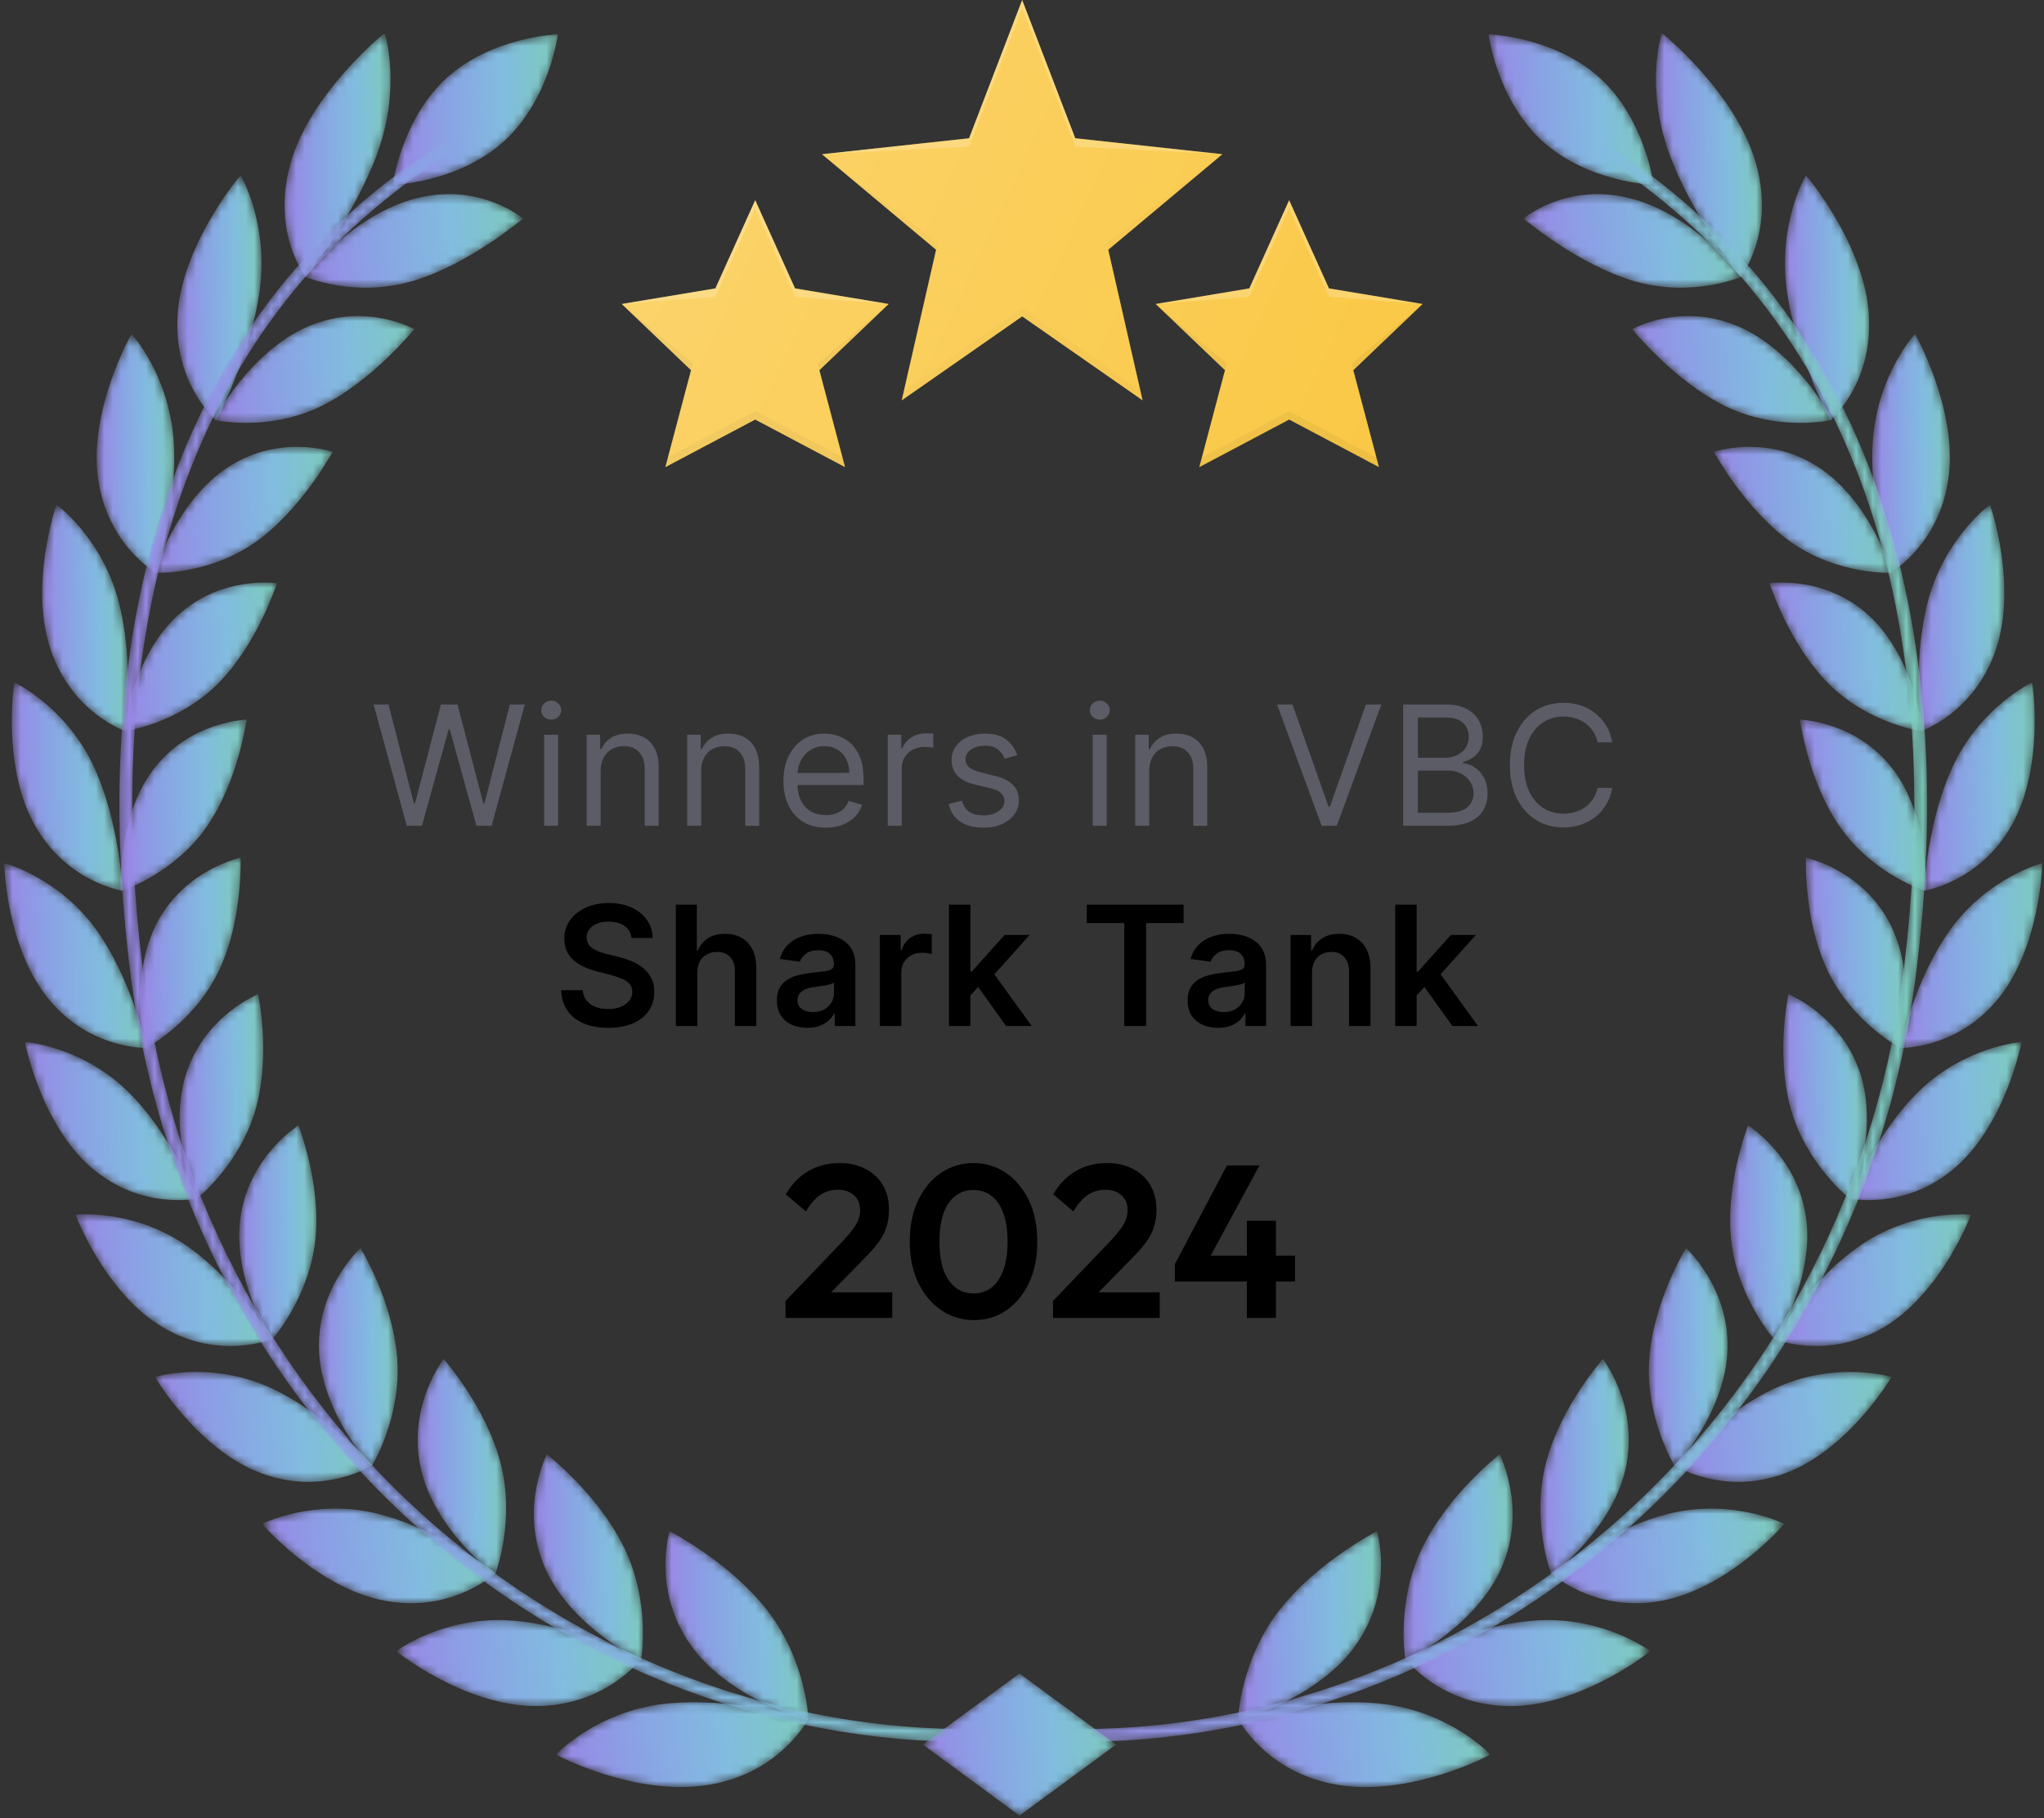 <svg width="245" height="218" viewBox="0 0 245 218" fill="none" xmlns="http://www.w3.org/2000/svg">
<rect x="0" y="0" width="245" height="218" fill="#333333" stroke="none"/>
<mask id="mask0_951_2794" style="mask-type:luminance" maskUnits="userSpaceOnUse" x="178" y="4" width="21" height="19">
<path d="M191.771 9.357C197.236 14.342 198.219 22.164 198.219 22.164C198.219 22.164 190.339 21.904 184.874 16.918C179.408 11.933 178.426 4.112 178.426 4.112C178.426 4.112 186.305 4.371 191.771 9.357Z" fill="white"/>
</mask>
<g mask="url(#mask0_951_2794)">
<path d="M191.771 9.357C197.236 14.342 198.219 22.164 198.219 22.164C198.219 22.164 190.339 21.904 184.874 16.918C179.408 11.933 178.426 4.112 178.426 4.112C178.426 4.112 186.305 4.371 191.771 9.357Z" fill="url(#paint0_linear_951_2794)"/>
</g>
<mask id="mask1_951_2794" style="mask-type:luminance" maskUnits="userSpaceOnUse" x="148" y="183" width="18" height="24">
<path d="M153.335 193.057C148.629 199.094 148.346 206.223 148.41 206.246C148.392 206.336 158.283 203.57 162.722 196.912C167.162 190.338 165 183.524 165.064 183.543C165.039 183.608 158.035 187.076 153.335 193.057Z" fill="white"/>
</mask>
<g mask="url(#mask1_951_2794)">
<path d="M153.335 193.057C148.629 199.094 148.346 206.223 148.41 206.246C148.392 206.336 158.283 203.57 162.722 196.912C167.162 190.338 165 183.524 165.064 183.543C165.039 183.608 158.035 187.076 153.335 193.057Z" fill="url(#paint1_linear_951_2794)"/>
</g>
<mask id="mask2_951_2794" style="mask-type:luminance" maskUnits="userSpaceOnUse" x="148" y="204" width="31" height="11">
<path d="M160.265 213.963C151.582 212.49 148.344 205.924 148.346 205.983C148.448 206.015 157.751 203.33 165.767 204.273C173.864 205.258 178.62 210.286 178.62 210.34C178.735 210.366 169.042 215.474 160.265 213.963Z" fill="white"/>
</mask>
<g mask="url(#mask2_951_2794)">
<path d="M160.265 213.963C151.582 212.49 148.344 205.924 148.346 205.983C148.448 206.015 157.751 203.33 165.767 204.273C173.864 205.258 178.62 210.286 178.62 210.34C178.735 210.366 169.042 215.474 160.265 213.963Z" fill="url(#paint2_linear_951_2794)"/>
</g>
<mask id="mask3_951_2794" style="mask-type:luminance" maskUnits="userSpaceOnUse" x="168" y="174" width="14" height="26">
<path d="M170.5 185.513C167.266 192.133 168.427 199.055 168.487 199.067C168.478 199.159 177.173 194.843 180.101 187.656C183.038 180.552 179.697 174.322 179.757 174.332C179.743 174.4 173.734 178.948 170.5 185.513Z" fill="white"/>
</mask>
<g mask="url(#mask3_951_2794)">
<path d="M170.5 185.513C167.266 192.133 168.427 199.055 168.487 199.067C168.478 199.159 177.173 194.843 180.101 187.656C183.038 180.552 179.697 174.322 179.757 174.332C179.743 174.4 173.734 178.948 170.5 185.513Z" fill="url(#paint3_linear_951_2794)"/>
</g>
<mask id="mask4_951_2794" style="mask-type:luminance" maskUnits="userSpaceOnUse" x="168" y="194" width="30" height="11">
<path d="M181.102 204.533C172.662 204.56 168.367 198.76 168.374 198.818C168.469 198.833 176.624 194.691 184.406 194.25C192.264 193.836 197.769 197.891 197.776 197.943C197.884 197.951 189.632 204.526 181.102 204.533Z" fill="white"/>
</mask>
<g mask="url(#mask4_951_2794)">
<path d="M181.102 204.533C172.662 204.56 168.367 198.76 168.374 198.818C168.469 198.833 176.624 194.691 184.406 194.25C192.264 193.836 197.769 197.891 197.776 197.943C197.884 197.951 189.632 204.526 181.102 204.533Z" fill="url(#paint4_linear_951_2794)"/>
</g>
<mask id="mask5_951_2794" style="mask-type:luminance" maskUnits="userSpaceOnUse" x="184" y="162" width="12" height="27">
<path d="M185.317 175.326C183.482 182.285 185.926 188.778 185.981 188.78C185.985 188.871 193.431 183.225 194.921 175.757C196.427 168.369 192.076 162.899 192.133 162.899C192.128 162.967 187.161 168.421 185.317 175.326Z" fill="white"/>
</mask>
<g mask="url(#mask5_951_2794)">
<path d="M185.317 175.326C183.482 182.285 185.926 188.778 185.981 188.78C185.985 188.871 193.431 183.225 194.921 175.757C196.427 168.369 192.076 162.899 192.133 162.899C192.128 162.967 187.161 168.421 185.317 175.326Z" fill="url(#paint5_linear_951_2794)"/>
</g>
<mask id="mask6_951_2794" style="mask-type:luminance" maskUnits="userSpaceOnUse" x="185" y="180" width="29" height="13">
<path d="M199.045 191.931C190.989 193.39 185.815 188.507 185.828 188.562C185.915 188.562 192.877 183.175 200.283 181.411C207.761 179.663 213.83 182.644 213.842 182.694C213.943 182.685 207.187 190.477 199.045 191.931Z" fill="white"/>
</mask>
<g mask="url(#mask6_951_2794)">
<path d="M199.045 191.931C190.989 193.39 185.815 188.507 185.828 188.562C185.915 188.562 192.877 183.175 200.283 181.411C207.761 179.663 213.83 182.644 213.842 182.694C213.943 182.685 207.187 190.477 199.045 191.931Z" fill="url(#paint6_linear_951_2794)"/>
</g>
<mask id="mask7_951_2794" style="mask-type:luminance" maskUnits="userSpaceOnUse" x="197" y="149" width="11" height="27">
<path d="M197.685 162.875C197.171 169.948 200.732 175.818 200.783 175.812C200.797 175.901 206.945 169.144 207.072 161.625C207.223 154.182 202.038 149.615 202.091 149.606C202.096 149.675 198.214 155.854 197.685 162.875Z" fill="white"/>
</mask>
<g mask="url(#mask7_951_2794)">
<path d="M197.685 162.875C197.171 169.948 200.732 175.818 200.783 175.812C200.797 175.901 206.945 169.144 207.072 161.625C207.223 154.182 202.038 149.615 202.091 149.606C202.096 149.675 198.214 155.854 197.685 162.875Z" fill="url(#paint7_linear_951_2794)"/>
</g>
<mask id="mask8_951_2794" style="mask-type:luminance" maskUnits="userSpaceOnUse" x="200" y="164" width="27" height="14">
<path d="M213.972 176.626C206.446 179.433 200.577 175.586 200.595 175.639C200.675 175.625 206.399 169.202 213.285 166.197C220.237 163.196 226.678 165.033 226.696 165.081C226.791 165.056 221.58 173.811 213.972 176.626Z" fill="white"/>
</mask>
<g mask="url(#mask8_951_2794)">
<path d="M213.972 176.626C206.446 179.433 200.577 175.586 200.595 175.639C200.675 175.625 206.399 169.202 213.285 166.197C220.237 163.196 226.678 165.033 226.696 165.081C226.791 165.056 221.58 173.811 213.972 176.626Z" fill="url(#paint8_linear_951_2794)"/>
</g>
<mask id="mask9_951_2794" style="mask-type:luminance" maskUnits="userSpaceOnUse" x="207" y="134" width="10" height="27">
<path d="M207.5 148.621C208.229 155.601 212.735 160.683 212.782 160.669C212.807 160.754 217.605 153.108 216.447 145.75C215.322 138.462 209.482 134.915 209.531 134.898C209.548 134.965 206.795 141.692 207.5 148.621Z" fill="white"/>
</mask>
<g mask="url(#mask9_951_2794)">
<path d="M207.5 148.621C208.229 155.601 212.735 160.683 212.782 160.669C212.807 160.754 217.605 153.108 216.447 145.75C215.322 138.462 209.482 134.915 209.531 134.898C209.548 134.965 206.795 141.692 207.5 148.621Z" fill="url(#paint9_linear_951_2794)"/>
</g>
<mask id="mask10_951_2794" style="mask-type:luminance" maskUnits="userSpaceOnUse" x="212" y="145" width="25" height="17">
<path d="M225.766 159.139C218.919 163.19 212.541 160.47 212.566 160.518C212.638 160.492 217.08 153.245 223.297 149.098C229.579 144.945 236.195 145.595 236.219 145.639C236.303 145.601 232.693 155.068 225.766 159.139Z" fill="white"/>
</mask>
<g mask="url(#mask10_951_2794)">
<path d="M225.766 159.139C218.919 163.19 212.541 160.47 212.566 160.518C212.638 160.492 217.08 153.245 223.297 149.098C229.579 144.945 236.195 145.595 236.219 145.639C236.303 145.601 232.693 155.068 225.766 159.139Z" fill="url(#paint10_linear_951_2794)"/>
</g>
<mask id="mask11_951_2794" style="mask-type:luminance" maskUnits="userSpaceOnUse" x="213" y="119" width="11" height="25">
<path d="M214.657 132.971C216.547 139.667 221.82 143.827 221.863 143.806C221.9 143.886 225.297 135.573 222.936 128.569C220.616 121.628 214.308 119.187 214.351 119.162C214.379 119.226 212.8 126.321 214.657 132.971Z" fill="white"/>
</mask>
<g mask="url(#mask11_951_2794)">
<path d="M214.657 132.971C216.547 139.667 221.82 143.827 221.863 143.806C221.9 143.886 225.297 135.573 222.936 128.569C220.616 121.628 214.308 119.187 214.351 119.162C214.379 119.226 212.8 126.321 214.657 132.971Z" fill="url(#paint11_linear_951_2794)"/>
</g>
<mask id="mask12_951_2794" style="mask-type:luminance" maskUnits="userSpaceOnUse" x="221" y="124" width="22" height="20">
<path d="M234.309 140.015C228.289 145.187 221.597 143.656 221.628 143.7C221.691 143.663 224.806 135.802 230.206 130.63C235.661 125.443 242.254 124.895 242.285 124.935C242.362 124.885 240.399 134.811 234.309 140.015Z" fill="white"/>
</mask>
<g mask="url(#mask12_951_2794)">
<path d="M234.309 140.015C228.289 145.187 221.597 143.656 221.628 143.7C221.691 143.663 224.806 135.802 230.206 130.63C235.661 125.443 242.254 124.895 242.285 124.935C242.362 124.885 240.399 134.811 234.309 140.015Z" fill="url(#paint12_linear_951_2794)"/>
</g>
<mask id="mask13_951_2794" style="mask-type:luminance" maskUnits="userSpaceOnUse" x="216" y="102" width="13" height="24">
<path d="M219.054 116.35C222.019 122.589 227.878 125.722 227.917 125.695C227.966 125.769 229.908 117.009 226.429 110.536C223.002 104.119 216.412 102.839 216.452 102.808C216.491 102.867 216.129 110.151 219.054 116.35Z" fill="white"/>
</mask>
<g mask="url(#mask13_951_2794)">
<path d="M219.054 116.35C222.019 122.589 227.878 125.722 227.917 125.695C227.966 125.769 229.908 117.009 226.429 110.536C223.002 104.119 216.412 102.839 216.452 102.808C216.491 102.867 216.129 110.151 219.054 116.35Z" fill="url(#paint13_linear_951_2794)"/>
</g>
<mask id="mask14_951_2794" style="mask-type:luminance" maskUnits="userSpaceOnUse" x="227" y="103" width="18" height="23">
<path d="M239.477 119.768C234.443 125.922 227.632 125.612 227.67 125.65C227.724 125.604 229.469 117.338 233.896 111.278C238.374 105.193 244.736 103.465 244.772 103.5C244.842 103.439 244.579 113.572 239.477 119.768Z" fill="white"/>
</mask>
<g mask="url(#mask14_951_2794)">
<path d="M239.477 119.768C234.443 125.922 227.632 125.612 227.67 125.65C227.724 125.604 229.469 117.338 233.896 111.278C238.374 105.193 244.736 103.465 244.772 103.5C244.842 103.439 244.579 113.572 239.477 119.768Z" fill="url(#paint14_linear_951_2794)"/>
</g>
<mask id="mask15_951_2794" style="mask-type:luminance" maskUnits="userSpaceOnUse" x="215" y="86" width="16" height="21">
<path d="M220.584 99.196C224.536 104.824 230.796 106.855 230.83 106.822C230.889 106.887 231.328 97.905 226.819 92.121C222.369 86.385 215.694 86.293 215.729 86.257C215.78 86.309 216.681 93.601 220.584 99.196Z" fill="white"/>
</mask>
<g mask="url(#mask15_951_2794)">
<path d="M220.584 99.196C224.536 104.824 230.796 106.855 230.83 106.822C230.889 106.887 231.328 97.905 226.819 92.121C222.369 86.385 215.694 86.293 215.729 86.257C215.78 86.309 216.681 93.601 220.584 99.196Z" fill="url(#paint15_linear_951_2794)"/>
</g>
<mask id="mask16_951_2794" style="mask-type:luminance" maskUnits="userSpaceOnUse" x="230" y="81" width="14" height="26">
<path d="M241.152 98.886C237.257 105.864 230.533 106.776 230.577 106.809C230.623 106.755 230.952 98.295 234.251 91.499C237.596 84.671 243.514 81.81 243.56 81.839C243.619 81.768 245.109 91.857 241.152 98.886Z" fill="white"/>
</mask>
<g mask="url(#mask16_951_2794)">
<path d="M241.152 98.886C237.257 105.864 230.533 106.776 230.577 106.809C230.623 106.755 230.952 98.295 234.251 91.499C237.596 84.671 243.514 81.81 243.56 81.839C243.619 81.768 245.109 91.857 241.152 98.886Z" fill="url(#paint16_linear_951_2794)"/>
</g>
<mask id="mask17_951_2794" style="mask-type:luminance" maskUnits="userSpaceOnUse" x="212" y="69" width="19" height="19">
<path d="M219.145 81.934C223.992 86.815 230.46 87.697 230.489 87.659C230.561 87.715 229.445 78.733 223.996 73.778C218.614 68.863 212.054 69.956 212.084 69.916C212.146 69.96 214.354 77.08 219.145 81.934Z" fill="white"/>
</mask>
<g mask="url(#mask17_951_2794)">
<path d="M219.145 81.934C223.992 86.815 230.46 87.697 230.489 87.659C230.561 87.715 229.445 78.733 223.996 73.778C218.614 68.863 212.054 69.956 212.084 69.916C212.146 69.96 214.354 77.08 219.145 81.934Z" fill="url(#paint17_linear_951_2794)"/>
</g>
<mask id="mask18_951_2794" style="mask-type:luminance" maskUnits="userSpaceOnUse" x="229" y="60" width="12" height="28">
<path d="M239.214 77.926C236.622 85.552 230.188 87.66 230.239 87.686C230.278 87.626 229.145 79.181 231.154 71.822C233.207 64.423 238.467 60.506 238.518 60.528C238.57 60.45 241.864 70.242 239.214 77.926Z" fill="white"/>
</mask>
<g mask="url(#mask18_951_2794)">
<path d="M239.214 77.926C236.622 85.552 230.188 87.66 230.239 87.686C230.278 87.626 229.145 79.181 231.154 71.822C233.207 64.423 238.467 60.506 238.518 60.528C238.57 60.45 241.864 70.242 239.214 77.926Z" fill="url(#paint18_linear_951_2794)"/>
</g>
<mask id="mask19_951_2794" style="mask-type:luminance" maskUnits="userSpaceOnUse" x="205" y="53" width="22" height="16">
<path d="M214.63 64.96C220.279 68.974 226.76 68.689 226.783 68.648C226.868 68.693 224.145 59.934 217.848 55.933C211.629 51.96 205.388 54.207 205.412 54.163C205.487 54.198 209.046 60.964 214.63 64.96Z" fill="white"/>
</mask>
<g mask="url(#mask19_951_2794)">
<path d="M214.63 64.96C220.279 68.974 226.76 68.689 226.783 68.648C226.868 68.693 224.145 59.934 217.848 55.933C211.629 51.96 205.388 54.207 205.412 54.163C205.487 54.198 209.046 60.964 214.63 64.96Z" fill="url(#paint19_linear_951_2794)"/>
</g>
<mask id="mask20_951_2794" style="mask-type:luminance" maskUnits="userSpaceOnUse" x="224" y="40" width="10" height="29">
<path d="M233.541 57.383C232.413 65.462 226.486 68.709 226.545 68.727C226.573 68.662 223.937 60.443 224.495 52.709C225.09 44.931 229.471 40.065 229.528 40.079C229.572 39.995 234.721 49.238 233.541 57.383Z" fill="white"/>
</mask>
<g mask="url(#mask20_951_2794)">
<path d="M233.541 57.383C232.413 65.462 226.486 68.709 226.545 68.727C226.573 68.662 223.937 60.443 224.495 52.709C225.09 44.931 229.471 40.065 229.528 40.079C229.572 39.995 234.721 49.238 233.541 57.383Z" fill="url(#paint20_linear_951_2794)"/>
</g>
<mask id="mask21_951_2794" style="mask-type:luminance" maskUnits="userSpaceOnUse" x="195" y="37" width="25" height="14">
<path d="M206.933 48.754C213.288 51.8 219.58 50.362 219.598 50.318C219.696 50.351 215.314 42.041 208.266 39.096C201.306 36.17 195.593 39.51 195.613 39.463C195.7 39.487 200.655 45.716 206.933 48.754Z" fill="white"/>
</mask>
<g mask="url(#mask21_951_2794)">
<path d="M206.933 48.754C213.288 51.8 219.58 50.362 219.598 50.318C219.696 50.351 215.314 42.041 208.266 39.096C201.306 36.17 195.593 39.51 195.613 39.463C195.7 39.487 200.655 45.716 206.933 48.754Z" fill="url(#paint21_linear_951_2794)"/>
</g>
<mask id="mask22_951_2794" style="mask-type:luminance" maskUnits="userSpaceOnUse" x="213" y="21" width="12" height="30">
<path d="M224.013 37.804C224.518 46.123 219.314 50.422 219.379 50.432C219.398 50.364 215.212 42.581 214.153 34.681C213.125 26.732 216.401 21.051 216.467 21.058C216.5 20.968 223.554 29.412 224.013 37.804Z" fill="white"/>
</mask>
<g mask="url(#mask22_951_2794)">
<path d="M224.013 37.804C224.518 46.123 219.314 50.422 219.379 50.432C219.398 50.364 215.212 42.581 214.153 34.681C213.125 26.732 216.401 21.051 216.467 21.058C216.5 20.968 223.554 29.412 224.013 37.804Z" fill="url(#paint22_linear_951_2794)"/>
</g>
<mask id="mask23_951_2794" style="mask-type:luminance" maskUnits="userSpaceOnUse" x="182" y="23" width="27" height="12">
<path d="M195.952 33.727C202.911 35.722 208.807 33.172 208.821 33.126C208.931 33.145 202.838 25.508 195.141 23.709C187.538 21.915 182.568 26.257 182.583 26.208C182.683 26.22 189.078 31.73 195.952 33.727Z" fill="white"/>
</mask>
<g mask="url(#mask23_951_2794)">
<path d="M195.952 33.727C202.911 35.722 208.807 33.172 208.821 33.126C208.931 33.145 202.838 25.508 195.141 23.709C187.538 21.915 182.568 26.257 182.583 26.208C182.683 26.22 189.078 31.73 195.952 33.727Z" fill="url(#paint23_linear_951_2794)"/>
</g>
<mask id="mask24_951_2794" style="mask-type:luminance" maskUnits="userSpaceOnUse" x="198" y="4" width="14" height="30">
<path d="M210.508 19.714C212.815 28.043 208.556 33.279 208.628 33.279C208.637 33.21 202.858 26.071 200.014 18.232C197.194 10.339 199.134 4.011 199.207 4.008C199.23 3.916 208.242 11.306 210.508 19.714Z" fill="white"/>
</mask>
<g mask="url(#mask24_951_2794)">
<path d="M210.508 19.714C212.815 28.043 208.556 33.279 208.628 33.279C208.637 33.21 202.858 26.071 200.014 18.232C197.194 10.339 199.134 4.011 199.207 4.008C199.23 3.916 208.242 11.306 210.508 19.714Z" fill="url(#paint24_linear_951_2794)"/>
</g>
<mask id="mask25_951_2794" style="mask-type:luminance" maskUnits="userSpaceOnUse" x="120" y="16" width="111" height="193">
<path d="M120.583 208.432L120.721 206.905C133.372 208.051 145.983 206.641 158.204 202.717C170.111 198.893 181.136 192.856 190.972 184.774C211.383 168.002 224.546 144.068 228.038 117.381C230.895 95.527 229.428 76.053 223.678 59.499C217.504 41.723 206.509 27.813 190.997 18.156L191.808 16.855C207.625 26.701 218.835 40.88 225.127 58.996C230.956 75.778 232.447 95.488 229.556 117.58C226.015 144.654 212.658 168.939 191.945 185.959C181.959 194.164 170.765 200.294 158.672 204.177C146.254 208.165 133.439 209.596 120.583 208.432Z" fill="white"/>
</mask>
<g mask="url(#mask25_951_2794)">
<path d="M120.583 208.432L120.721 206.905C133.372 208.051 145.983 206.641 158.204 202.717C170.111 198.893 181.136 192.856 190.972 184.774C211.383 168.002 224.546 144.068 228.038 117.381C230.895 95.527 229.428 76.053 223.678 59.499C217.504 41.723 206.509 27.813 190.997 18.156L191.808 16.855C207.625 26.701 218.835 40.88 225.127 58.996C230.956 75.778 232.447 95.488 229.556 117.58C226.015 144.654 212.658 168.939 191.945 185.959C181.959 194.164 170.765 200.294 158.672 204.177C146.254 208.165 133.439 209.596 120.583 208.432Z" fill="url(#paint25_linear_951_2794)"/>
</g>
<mask id="mask26_951_2794" style="mask-type:luminance" maskUnits="userSpaceOnUse" x="47" y="4" width="20" height="19">
<path d="M53.53 9.357C48.064 14.342 47.082 22.164 47.082 22.164C47.082 22.164 54.961 21.904 60.427 16.918C65.892 11.933 66.875 4.112 66.875 4.112C66.875 4.112 58.995 4.371 53.53 9.357Z" fill="white"/>
</mask>
<g mask="url(#mask26_951_2794)">
<path d="M53.53 9.357C48.064 14.342 47.082 22.164 47.082 22.164C47.082 22.164 54.961 21.904 60.427 16.918C65.892 11.933 66.875 4.112 66.875 4.112C66.875 4.112 58.995 4.371 53.53 9.357Z" fill="url(#paint26_linear_951_2794)"/>
</g>
<mask id="mask27_951_2794" style="mask-type:luminance" maskUnits="userSpaceOnUse" x="79" y="183" width="18" height="24">
<path d="M91.966 193.057C96.671 199.094 96.954 206.223 96.891 206.246C96.909 206.336 87.018 203.57 82.579 196.912C78.138 190.338 80.301 183.524 80.236 183.543C80.262 183.608 87.267 187.076 91.966 193.057Z" fill="white"/>
</mask>
<g mask="url(#mask27_951_2794)">
<path d="M91.966 193.057C96.671 199.094 96.954 206.223 96.891 206.246C96.909 206.336 87.018 203.57 82.579 196.912C78.138 190.338 80.301 183.524 80.236 183.543C80.262 183.608 87.267 187.076 91.966 193.057Z" fill="url(#paint27_linear_951_2794)"/>
</g>
<mask id="mask28_951_2794" style="mask-type:luminance" maskUnits="userSpaceOnUse" x="66" y="204" width="31" height="11">
<path d="M85.037 213.963C93.72 212.49 96.958 205.924 96.956 205.983C96.854 206.015 87.55 203.33 79.534 204.273C71.438 205.258 66.682 210.286 66.681 210.34C66.567 210.366 76.261 215.474 85.037 213.963Z" fill="white"/>
</mask>
<g mask="url(#mask28_951_2794)">
<path d="M85.037 213.963C93.72 212.49 96.958 205.924 96.956 205.983C96.854 206.015 87.55 203.33 79.534 204.273C71.438 205.258 66.682 210.286 66.681 210.34C66.567 210.366 76.261 215.474 85.037 213.963Z" fill="url(#paint28_linear_951_2794)"/>
</g>
<mask id="mask29_951_2794" style="mask-type:luminance" maskUnits="userSpaceOnUse" x="63" y="174" width="15" height="26">
<path d="M74.801 185.513C78.035 192.133 76.874 199.055 76.814 199.067C76.822 199.159 68.127 194.843 65.199 187.656C62.262 180.552 65.604 174.322 65.543 174.332C65.558 174.4 71.566 178.948 74.801 185.513Z" fill="white"/>
</mask>
<g mask="url(#mask29_951_2794)">
<path d="M74.801 185.513C78.035 192.133 76.874 199.055 76.814 199.067C76.822 199.159 68.127 194.843 65.199 187.656C62.262 180.552 65.604 174.322 65.543 174.332C65.558 174.4 71.566 178.948 74.801 185.513Z" fill="url(#paint29_linear_951_2794)"/>
</g>
<mask id="mask30_951_2794" style="mask-type:luminance" maskUnits="userSpaceOnUse" x="47" y="194" width="30" height="11">
<path d="M64.199 204.533C72.639 204.56 76.933 198.76 76.927 198.818C76.831 198.833 68.677 194.691 60.895 194.25C53.037 193.836 47.532 197.891 47.525 197.943C47.417 197.951 55.668 204.526 64.199 204.533Z" fill="white"/>
</mask>
<g mask="url(#mask30_951_2794)">
<path d="M64.199 204.533C72.639 204.56 76.933 198.76 76.927 198.818C76.831 198.833 68.677 194.691 60.895 194.25C53.037 193.836 47.532 197.891 47.525 197.943C47.417 197.951 55.668 204.526 64.199 204.533Z" fill="url(#paint30_linear_951_2794)"/>
</g>
<mask id="mask31_951_2794" style="mask-type:luminance" maskUnits="userSpaceOnUse" x="50" y="162" width="11" height="27">
<path d="M59.984 175.326C61.82 182.285 59.375 188.778 59.32 188.78C59.317 188.871 51.87 183.225 50.381 175.757C48.874 168.369 53.225 162.899 53.169 162.899C53.173 162.967 58.14 168.421 59.984 175.326Z" fill="white"/>
</mask>
<g mask="url(#mask31_951_2794)">
<path d="M59.984 175.326C61.82 182.285 59.375 188.778 59.32 188.78C59.317 188.871 51.87 183.225 50.381 175.757C48.874 168.369 53.225 162.899 53.169 162.899C53.173 162.967 58.14 168.421 59.984 175.326Z" fill="url(#paint31_linear_951_2794)"/>
</g>
<mask id="mask32_951_2794" style="mask-type:luminance" maskUnits="userSpaceOnUse" x="31" y="180" width="29" height="13">
<path d="M46.256 191.931C54.312 193.39 59.485 188.507 59.473 188.562C59.385 188.562 52.424 183.175 45.018 181.411C37.54 179.663 31.471 182.644 31.458 182.694C31.358 182.685 38.114 190.477 46.256 191.931Z" fill="white"/>
</mask>
<g mask="url(#mask32_951_2794)">
<path d="M46.256 191.931C54.312 193.39 59.485 188.507 59.473 188.562C59.385 188.562 52.424 183.175 45.018 181.411C37.54 179.663 31.471 182.644 31.458 182.694C31.358 182.685 38.114 190.477 46.256 191.931Z" fill="url(#paint32_linear_951_2794)"/>
</g>
<mask id="mask33_951_2794" style="mask-type:luminance" maskUnits="userSpaceOnUse" x="38" y="149" width="10" height="27">
<path d="M47.615 162.875C48.129 169.948 44.568 175.818 44.517 175.812C44.503 175.901 38.355 169.144 38.228 161.625C38.077 154.182 43.262 149.615 43.209 149.606C43.203 149.675 47.085 155.854 47.615 162.875Z" fill="white"/>
</mask>
<g mask="url(#mask33_951_2794)">
<path d="M47.615 162.875C48.129 169.948 44.568 175.818 44.517 175.812C44.503 175.901 38.355 169.144 38.228 161.625C38.077 154.182 43.262 149.615 43.209 149.606C43.203 149.675 47.085 155.854 47.615 162.875Z" fill="url(#paint33_linear_951_2794)"/>
</g>
<mask id="mask34_951_2794" style="mask-type:luminance" maskUnits="userSpaceOnUse" x="18" y="164" width="27" height="14">
<path d="M31.329 176.626C38.855 179.433 44.724 175.586 44.706 175.639C44.626 175.625 38.902 169.202 32.017 166.197C25.064 163.196 18.623 165.033 18.604 165.081C18.511 165.056 23.721 173.811 31.329 176.626Z" fill="white"/>
</mask>
<g mask="url(#mask34_951_2794)">
<path d="M31.329 176.626C38.855 179.433 44.724 175.586 44.706 175.639C44.626 175.625 38.902 169.202 32.017 166.197C25.064 163.196 18.623 165.033 18.604 165.081C18.511 165.056 23.721 173.811 31.329 176.626Z" fill="url(#paint34_linear_951_2794)"/>
</g>
<mask id="mask35_951_2794" style="mask-type:luminance" maskUnits="userSpaceOnUse" x="28" y="134" width="10" height="27">
<path d="M37.801 148.621C37.072 155.601 32.567 160.683 32.52 160.669C32.495 160.754 27.697 153.108 28.855 145.75C29.98 138.462 35.819 134.915 35.771 134.898C35.754 134.965 38.506 141.692 37.801 148.621Z" fill="white"/>
</mask>
<g mask="url(#mask35_951_2794)">
<path d="M37.801 148.621C37.072 155.601 32.567 160.683 32.52 160.669C32.495 160.754 27.697 153.108 28.855 145.75C29.98 138.462 35.819 134.915 35.771 134.898C35.754 134.965 38.506 141.692 37.801 148.621Z" fill="url(#paint35_linear_951_2794)"/>
</g>
<mask id="mask36_951_2794" style="mask-type:luminance" maskUnits="userSpaceOnUse" x="9" y="145" width="24" height="17">
<path d="M19.535 159.139C26.383 163.19 32.761 160.47 32.736 160.518C32.664 160.492 28.222 153.245 22.004 149.098C15.723 144.945 9.107 145.595 9.082 145.639C8.997 145.601 12.609 155.068 19.535 159.139Z" fill="white"/>
</mask>
<g mask="url(#mask36_951_2794)">
<path d="M19.535 159.139C26.383 163.19 32.761 160.47 32.736 160.518C32.664 160.492 28.222 153.245 22.004 149.098C15.723 144.945 9.107 145.595 9.082 145.639C8.997 145.601 12.609 155.068 19.535 159.139Z" fill="url(#paint36_linear_951_2794)"/>
</g>
<mask id="mask37_951_2794" style="mask-type:luminance" maskUnits="userSpaceOnUse" x="21" y="119" width="11" height="25">
<path d="M30.643 132.971C28.754 139.667 23.48 143.827 23.438 143.806C23.401 143.886 20.004 135.573 22.365 128.569C24.685 121.628 30.994 119.187 30.95 119.162C30.922 119.226 32.5 126.321 30.643 132.971Z" fill="white"/>
</mask>
<g mask="url(#mask37_951_2794)">
<path d="M30.643 132.971C28.754 139.667 23.48 143.827 23.438 143.806C23.401 143.886 20.004 135.573 22.365 128.569C24.685 121.628 30.994 119.187 30.95 119.162C30.922 119.226 32.5 126.321 30.643 132.971Z" fill="url(#paint37_linear_951_2794)"/>
</g>
<mask id="mask38_951_2794" style="mask-type:luminance" maskUnits="userSpaceOnUse" x="3" y="124" width="21" height="20">
<path d="M10.992 140.015C17.011 145.187 23.704 143.656 23.673 143.7C23.609 143.663 20.494 135.802 15.095 130.63C9.639 125.443 3.046 124.895 3.015 124.935C2.938 124.885 4.901 134.811 10.992 140.015Z" fill="white"/>
</mask>
<g mask="url(#mask38_951_2794)">
<path d="M10.992 140.015C17.011 145.187 23.704 143.656 23.673 143.7C23.609 143.663 20.494 135.802 15.095 130.63C9.639 125.443 3.046 124.895 3.015 124.935C2.938 124.885 4.901 134.811 10.992 140.015Z" fill="url(#paint38_linear_951_2794)"/>
</g>
<mask id="mask39_951_2794" style="mask-type:luminance" maskUnits="userSpaceOnUse" x="16" y="102" width="13" height="24">
<path d="M26.247 116.35C23.281 122.589 17.423 125.722 17.384 125.695C17.337 125.769 15.392 117.009 18.871 110.536C22.299 104.119 28.889 102.839 28.849 102.808C28.81 102.867 29.172 110.151 26.247 116.35Z" fill="white"/>
</mask>
<g mask="url(#mask39_951_2794)">
<path d="M26.247 116.35C23.281 122.589 17.423 125.722 17.384 125.695C17.337 125.769 15.392 117.009 18.871 110.536C22.299 104.119 28.889 102.839 28.849 102.808C28.81 102.867 29.172 110.151 26.247 116.35Z" fill="url(#paint39_linear_951_2794)"/>
</g>
<mask id="mask40_951_2794" style="mask-type:luminance" maskUnits="userSpaceOnUse" x="0" y="103" width="18" height="23">
<path d="M5.824 119.768C10.859 125.922 17.671 125.612 17.632 125.65C17.577 125.604 15.833 117.338 11.406 111.278C6.926 105.193 0.566 103.465 0.528 103.5C0.459 103.439 0.721 113.572 5.824 119.768Z" fill="white"/>
</mask>
<g mask="url(#mask40_951_2794)">
<path d="M5.824 119.768C10.859 125.922 17.671 125.612 17.632 125.65C17.577 125.604 15.833 117.338 11.406 111.278C6.926 105.193 0.566 103.465 0.528 103.5C0.459 103.439 0.721 113.572 5.824 119.768Z" fill="url(#paint40_linear_951_2794)"/>
</g>
<mask id="mask41_951_2794" style="mask-type:luminance" maskUnits="userSpaceOnUse" x="14" y="86" width="16" height="21">
<path d="M24.717 99.196C20.764 104.824 14.505 106.855 14.471 106.822C14.412 106.887 13.971 97.905 18.481 92.121C22.932 86.385 29.606 86.293 29.571 86.257C29.52 86.309 28.619 93.601 24.717 99.196Z" fill="white"/>
</mask>
<g mask="url(#mask41_951_2794)">
<path d="M24.717 99.196C20.764 104.824 14.505 106.855 14.471 106.822C14.412 106.887 13.971 97.905 18.481 92.121C22.932 86.385 29.606 86.293 29.571 86.257C29.52 86.309 28.619 93.601 24.717 99.196Z" fill="url(#paint41_linear_951_2794)"/>
</g>
<mask id="mask42_951_2794" style="mask-type:luminance" maskUnits="userSpaceOnUse" x="1" y="81" width="14" height="26">
<path d="M4.149 98.886C8.043 105.864 14.769 106.776 14.724 106.809C14.678 106.755 14.35 98.295 11.052 91.499C7.706 84.671 1.787 81.81 1.743 81.839C1.682 81.768 0.193 91.857 4.149 98.886Z" fill="white"/>
</mask>
<g mask="url(#mask42_951_2794)">
<path d="M4.149 98.886C8.043 105.864 14.769 106.776 14.724 106.809C14.678 106.755 14.35 98.295 11.052 91.499C7.706 84.671 1.787 81.81 1.743 81.839C1.682 81.768 0.193 91.857 4.149 98.886Z" fill="url(#paint42_linear_951_2794)"/>
</g>
<mask id="mask43_951_2794" style="mask-type:luminance" maskUnits="userSpaceOnUse" x="14" y="69" width="20" height="19">
<path d="M26.155 81.934C21.308 86.815 14.839 87.697 14.81 87.659C14.738 87.715 15.854 78.733 21.304 73.778C26.686 68.863 33.246 69.956 33.216 69.916C33.154 69.96 30.945 77.08 26.155 81.934Z" fill="white"/>
</mask>
<g mask="url(#mask43_951_2794)">
<path d="M26.155 81.934C21.308 86.815 14.839 87.697 14.81 87.659C14.738 87.715 15.854 78.733 21.304 73.778C26.686 68.863 33.246 69.956 33.216 69.916C33.154 69.96 30.945 77.08 26.155 81.934Z" fill="url(#paint43_linear_951_2794)"/>
</g>
<mask id="mask44_951_2794" style="mask-type:luminance" maskUnits="userSpaceOnUse" x="5" y="60" width="11" height="28">
<path d="M6.088 77.926C8.679 85.552 15.112 87.66 15.061 87.686C15.024 87.626 16.156 79.181 14.146 71.822C12.095 64.423 6.834 60.506 6.783 60.528C6.731 60.45 3.438 70.242 6.088 77.926Z" fill="white"/>
</mask>
<g mask="url(#mask44_951_2794)">
<path d="M6.088 77.926C8.679 85.552 15.112 87.66 15.061 87.686C15.024 87.626 16.156 79.181 14.146 71.822C12.095 64.423 6.834 60.506 6.783 60.528C6.731 60.45 3.438 70.242 6.088 77.926Z" fill="url(#paint44_linear_951_2794)"/>
</g>
<mask id="mask45_951_2794" style="mask-type:luminance" maskUnits="userSpaceOnUse" x="18" y="53" width="22" height="16">
<path d="M30.671 64.96C25.022 68.974 18.541 68.689 18.517 68.648C18.433 68.693 21.156 59.934 27.452 55.933C33.672 51.96 39.913 54.207 39.888 54.163C39.813 54.198 36.255 60.964 30.671 64.96Z" fill="white"/>
</mask>
<g mask="url(#mask45_951_2794)">
<path d="M30.671 64.96C25.022 68.974 18.541 68.689 18.517 68.648C18.433 68.693 21.156 59.934 27.452 55.933C33.672 51.96 39.913 54.207 39.888 54.163C39.813 54.198 36.255 60.964 30.671 64.96Z" fill="url(#paint45_linear_951_2794)"/>
</g>
<mask id="mask46_951_2794" style="mask-type:luminance" maskUnits="userSpaceOnUse" x="11" y="40" width="10" height="29">
<path d="M11.76 57.383C12.887 65.462 18.814 68.709 18.756 68.727C18.728 68.662 21.364 60.443 20.806 52.709C20.211 44.931 15.83 40.065 15.772 40.079C15.729 39.995 10.581 49.238 11.76 57.383Z" fill="white"/>
</mask>
<g mask="url(#mask46_951_2794)">
<path d="M11.76 57.383C12.887 65.462 18.814 68.709 18.756 68.727C18.728 68.662 21.364 60.443 20.806 52.709C20.211 44.931 15.83 40.065 15.772 40.079C15.729 39.995 10.581 49.238 11.76 57.383Z" fill="url(#paint46_linear_951_2794)"/>
</g>
<mask id="mask47_951_2794" style="mask-type:luminance" maskUnits="userSpaceOnUse" x="25" y="37" width="25" height="14">
<path d="M38.367 48.754C32.013 51.8 25.721 50.362 25.702 50.318C25.605 50.351 29.987 42.041 37.034 39.096C43.995 36.17 49.707 39.51 49.688 39.463C49.6 39.487 44.646 45.716 38.367 48.754Z" fill="white"/>
</mask>
<g mask="url(#mask47_951_2794)">
<path d="M38.367 48.754C32.013 51.8 25.721 50.362 25.702 50.318C25.605 50.351 29.987 42.041 37.034 39.096C43.995 36.17 49.707 39.51 49.688 39.463C49.6 39.487 44.646 45.716 38.367 48.754Z" fill="url(#paint47_linear_951_2794)"/>
</g>
<mask id="mask48_951_2794" style="mask-type:luminance" maskUnits="userSpaceOnUse" x="21" y="21" width="11" height="30">
<path d="M21.287 37.804C20.782 46.123 25.987 50.422 25.921 50.432C25.903 50.364 30.088 42.581 31.147 34.681C32.175 26.732 28.899 21.051 28.834 21.058C28.8 20.968 21.746 29.412 21.287 37.804Z" fill="white"/>
</mask>
<g mask="url(#mask48_951_2794)">
<path d="M21.287 37.804C20.782 46.123 25.987 50.422 25.921 50.432C25.903 50.364 30.088 42.581 31.147 34.681C32.175 26.732 28.899 21.051 28.834 21.058C28.8 20.968 21.746 29.412 21.287 37.804Z" fill="url(#paint48_linear_951_2794)"/>
</g>
<mask id="mask49_951_2794" style="mask-type:luminance" maskUnits="userSpaceOnUse" x="36" y="23" width="27" height="12">
<path d="M49.349 33.727C42.39 35.722 36.494 33.172 36.48 33.126C36.371 33.145 42.463 25.508 50.161 23.709C57.763 21.915 62.733 26.257 62.719 26.208C62.619 26.22 56.224 31.73 49.349 33.727Z" fill="white"/>
</mask>
<g mask="url(#mask49_951_2794)">
<path d="M49.349 33.727C42.39 35.722 36.494 33.172 36.48 33.126C36.371 33.145 42.463 25.508 50.161 23.709C57.763 21.915 62.733 26.257 62.719 26.208C62.619 26.22 56.224 31.73 49.349 33.727Z" fill="url(#paint49_linear_951_2794)"/>
</g>
<mask id="mask50_951_2794" style="mask-type:luminance" maskUnits="userSpaceOnUse" x="34" y="4" width="13" height="30">
<path d="M34.792 19.714C32.485 28.043 36.744 33.279 36.672 33.279C36.663 33.21 42.442 26.071 45.286 18.232C48.106 10.339 46.166 4.011 46.093 4.008C46.07 3.916 37.058 11.306 34.792 19.714Z" fill="white"/>
</mask>
<g mask="url(#mask50_951_2794)">
<path d="M34.792 19.714C32.485 28.043 36.744 33.279 36.672 33.279C36.663 33.21 42.442 26.071 45.286 18.232C48.106 10.339 46.166 4.011 46.093 4.008C46.07 3.916 37.058 11.306 34.792 19.714Z" fill="url(#paint50_linear_951_2794)"/>
</g>
<mask id="mask51_951_2794" style="mask-type:luminance" maskUnits="userSpaceOnUse" x="14" y="16" width="111" height="193">
<path d="M124.718 208.432L124.58 206.905C111.93 208.051 99.319 206.641 87.098 202.717C75.19 198.893 64.165 192.856 54.33 184.774C33.918 168.002 20.755 144.068 17.265 117.381C14.407 95.527 15.873 76.053 21.623 59.499C27.797 41.723 38.793 27.813 54.304 18.156L53.493 16.855C37.677 26.701 26.467 40.88 20.174 58.996C14.346 75.778 12.855 95.488 15.744 117.58C19.286 144.654 32.643 168.939 53.356 185.959C63.342 194.164 74.537 200.294 86.629 204.177C99.047 208.165 111.862 209.596 124.718 208.432Z" fill="white"/>
</mask>
<g mask="url(#mask51_951_2794)">
<path d="M124.718 208.432L124.58 206.905C111.93 208.051 99.319 206.641 87.098 202.717C75.19 198.893 64.165 192.856 54.33 184.774C33.918 168.002 20.755 144.068 17.265 117.381C14.407 95.527 15.873 76.053 21.623 59.499C27.797 41.723 38.793 27.813 54.304 18.156L53.493 16.855C37.677 26.701 26.467 40.88 20.174 58.996C14.346 75.778 12.855 95.488 15.744 117.58C19.286 144.654 32.643 168.939 53.356 185.959C63.342 194.164 74.537 200.294 86.629 204.177C99.047 208.165 111.862 209.596 124.718 208.432Z" fill="url(#paint51_linear_951_2794)"/>
</g>
<mask id="mask52_951_2794" style="mask-type:luminance" maskUnits="userSpaceOnUse" x="110" y="200" width="24" height="18">
<path d="M122.196 200.626L110.61 209.145L122.196 217.666L133.783 209.145L122.196 200.626Z" fill="white"/>
</mask>
<g mask="url(#mask52_951_2794)">
<path d="M122.196 200.626L110.61 209.145L122.196 217.666L133.783 209.145L122.196 200.626Z" fill="url(#paint52_linear_951_2794)"/>
</g>
<path d="M48.756 99L44.779 84.454H46.568L49.608 96.301H49.75L52.847 84.454H54.836L57.932 96.301H58.074L61.114 84.454H62.904L58.926 99H57.108L53.898 87.409H53.784L50.574 99H48.756ZM65.221 99V88.091H66.897V99H65.221ZM66.074 86.273C65.747 86.273 65.465 86.162 65.228 85.939C64.996 85.716 64.88 85.449 64.88 85.136C64.88 84.824 64.996 84.556 65.228 84.334C65.465 84.111 65.747 84 66.074 84C66.4 84 66.68 84.111 66.912 84.334C67.148 84.556 67.267 84.824 67.267 85.136C67.267 85.449 67.148 85.716 66.912 85.939C66.68 86.162 66.4 86.273 66.074 86.273ZM71.994 92.438V99H70.318V88.091H71.937V89.796H72.079C72.335 89.242 72.723 88.796 73.244 88.46C73.765 88.119 74.437 87.949 75.261 87.949C75.999 87.949 76.646 88.1 77.2 88.403C77.754 88.702 78.185 89.156 78.492 89.767C78.8 90.373 78.954 91.14 78.954 92.068V99H77.278V92.182C77.278 91.325 77.055 90.657 76.61 90.179C76.165 89.696 75.554 89.454 74.778 89.454C74.243 89.454 73.765 89.57 73.343 89.803C72.927 90.035 72.597 90.373 72.356 90.818C72.115 91.263 71.994 91.803 71.994 92.438ZM84.043 92.438V99H82.367V88.091H83.987V89.796H84.129C84.384 89.242 84.772 88.796 85.293 88.46C85.814 88.119 86.487 87.949 87.31 87.949C88.049 87.949 88.695 88.1 89.249 88.403C89.803 88.702 90.234 89.156 90.542 89.767C90.85 90.373 91.004 91.14 91.004 92.068V99H89.328V92.182C89.328 91.325 89.105 90.657 88.66 90.179C88.215 89.696 87.604 89.454 86.828 89.454C86.292 89.454 85.814 89.57 85.393 89.803C84.976 90.035 84.647 90.373 84.406 90.818C84.164 91.263 84.043 91.803 84.043 92.438ZM98.991 99.227C97.939 99.227 97.033 98.995 96.27 98.531C95.513 98.062 94.928 97.409 94.516 96.571C94.109 95.728 93.905 94.748 93.905 93.631C93.905 92.513 94.109 91.528 94.516 90.676C94.928 89.819 95.501 89.151 96.235 88.673C96.974 88.19 97.835 87.949 98.82 87.949C99.388 87.949 99.949 88.044 100.503 88.233C101.057 88.422 101.562 88.73 102.016 89.156C102.471 89.578 102.833 90.136 103.103 90.832C103.373 91.528 103.508 92.385 103.508 93.403V94.114H95.099V92.665H101.803C101.803 92.049 101.68 91.5 101.434 91.017C101.192 90.534 100.847 90.153 100.397 89.874C99.952 89.594 99.426 89.454 98.82 89.454C98.153 89.454 97.575 89.62 97.087 89.952C96.604 90.278 96.233 90.704 95.972 91.23C95.712 91.756 95.582 92.319 95.582 92.921V93.886C95.582 94.71 95.724 95.409 96.008 95.981C96.296 96.55 96.697 96.983 97.208 97.281C97.719 97.575 98.314 97.722 98.991 97.722C99.431 97.722 99.829 97.66 100.184 97.537C100.544 97.409 100.854 97.22 101.114 96.969C101.375 96.713 101.576 96.396 101.718 96.017L103.337 96.472C103.167 97.021 102.88 97.504 102.478 97.921C102.075 98.332 101.578 98.654 100.986 98.886C100.395 99.114 99.729 99.227 98.991 99.227ZM106.408 99V88.091H108.027V89.739H108.141C108.34 89.199 108.699 88.761 109.22 88.425C109.741 88.088 110.328 87.921 110.982 87.921C111.105 87.921 111.259 87.923 111.443 87.928C111.628 87.932 111.768 87.939 111.862 87.949V89.653C111.805 89.639 111.675 89.618 111.472 89.59C111.273 89.556 111.062 89.54 110.84 89.54C110.309 89.54 109.836 89.651 109.419 89.874C109.007 90.091 108.68 90.394 108.439 90.783C108.202 91.166 108.084 91.604 108.084 92.097V99H106.408ZM121.927 90.534L120.421 90.96C120.326 90.709 120.187 90.465 120.002 90.229C119.822 89.987 119.576 89.788 119.263 89.632C118.951 89.476 118.551 89.398 118.063 89.398C117.395 89.398 116.839 89.552 116.394 89.859C115.954 90.162 115.733 90.548 115.733 91.017C115.733 91.434 115.885 91.763 116.188 92.004C116.491 92.246 116.965 92.447 117.608 92.608L119.228 93.006C120.203 93.242 120.93 93.605 121.408 94.092C121.886 94.575 122.126 95.198 122.126 95.96C122.126 96.585 121.946 97.144 121.586 97.636C121.231 98.129 120.733 98.517 120.094 98.801C119.455 99.085 118.712 99.227 117.864 99.227C116.751 99.227 115.831 98.986 115.101 98.503C114.372 98.02 113.911 97.314 113.716 96.386L115.307 95.989C115.459 96.576 115.745 97.016 116.167 97.31C116.593 97.603 117.149 97.75 117.836 97.75C118.617 97.75 119.237 97.584 119.697 97.253C120.161 96.917 120.393 96.514 120.393 96.046C120.393 95.667 120.26 95.349 119.995 95.094C119.73 94.833 119.323 94.639 118.773 94.511L116.955 94.085C115.956 93.849 115.222 93.481 114.753 92.984C114.289 92.483 114.057 91.855 114.057 91.102C114.057 90.487 114.23 89.942 114.576 89.469C114.926 88.995 115.402 88.624 116.003 88.354C116.609 88.084 117.296 87.949 118.063 87.949C119.143 87.949 119.99 88.186 120.606 88.659C121.226 89.133 121.666 89.758 121.927 90.534ZM130.974 99V88.091H132.65V99H130.974ZM131.827 86.273C131.5 86.273 131.218 86.162 130.981 85.939C130.749 85.716 130.633 85.449 130.633 85.136C130.633 84.824 130.749 84.556 130.981 84.334C131.218 84.111 131.5 84 131.827 84C132.153 84 132.433 84.111 132.665 84.334C132.901 84.556 133.02 84.824 133.02 85.136C133.02 85.449 132.901 85.716 132.665 85.939C132.433 86.162 132.153 86.273 131.827 86.273ZM137.747 92.438V99H136.071V88.091H137.69V89.796H137.832C138.088 89.242 138.476 88.796 138.997 88.46C139.518 88.119 140.19 87.949 141.014 87.949C141.752 87.949 142.399 88.1 142.953 88.403C143.507 88.702 143.938 89.156 144.245 89.767C144.553 90.373 144.707 91.14 144.707 92.068V99H143.031V92.182C143.031 91.325 142.808 90.657 142.363 90.179C141.918 89.696 141.307 89.454 140.531 89.454C139.996 89.454 139.518 89.57 139.096 89.803C138.68 90.035 138.35 90.373 138.109 90.818C137.868 91.263 137.747 91.803 137.747 92.438ZM154.919 84.454L159.238 96.699H159.408L163.726 84.454H165.573L160.232 99H158.414L153.073 84.454H154.919ZM168.189 99V84.454H173.274C174.287 84.454 175.123 84.63 175.781 84.98C176.439 85.326 176.929 85.792 177.251 86.379C177.573 86.962 177.734 87.608 177.734 88.318C177.734 88.943 177.623 89.459 177.4 89.867C177.183 90.274 176.894 90.596 176.534 90.832C176.179 91.069 175.793 91.244 175.376 91.358V91.5C175.821 91.528 176.269 91.685 176.719 91.969C177.168 92.253 177.545 92.66 177.848 93.19C178.151 93.721 178.302 94.369 178.302 95.136C178.302 95.865 178.137 96.521 177.805 97.104C177.474 97.686 176.951 98.148 176.236 98.489C175.521 98.829 174.59 99 173.444 99H168.189ZM169.95 97.438H173.444C174.595 97.438 175.412 97.215 175.895 96.77C176.382 96.32 176.626 95.776 176.626 95.136C176.626 94.644 176.501 94.189 176.25 93.773C175.999 93.351 175.641 93.015 175.177 92.764C174.713 92.508 174.164 92.381 173.53 92.381H169.95V97.438ZM169.95 90.847H173.217C173.747 90.847 174.226 90.742 174.652 90.534C175.083 90.326 175.424 90.032 175.674 89.653C175.93 89.275 176.058 88.829 176.058 88.318C176.058 87.679 175.835 87.137 175.39 86.692C174.945 86.242 174.24 86.017 173.274 86.017H169.95V90.847ZM193.251 89H191.49C191.386 88.493 191.204 88.048 190.943 87.665C190.687 87.281 190.375 86.959 190.006 86.699C189.641 86.434 189.236 86.235 188.791 86.102C188.346 85.97 187.882 85.903 187.399 85.903C186.518 85.903 185.721 86.126 185.006 86.571C184.295 87.016 183.73 87.672 183.308 88.538C182.892 89.405 182.683 90.468 182.683 91.727C182.683 92.987 182.892 94.05 183.308 94.916C183.73 95.783 184.295 96.438 185.006 96.883C185.721 97.329 186.518 97.551 187.399 97.551C187.882 97.551 188.346 97.485 188.791 97.352C189.236 97.22 189.641 97.023 190.006 96.763C190.375 96.498 190.687 96.173 190.943 95.79C191.204 95.401 191.386 94.956 191.49 94.454H193.251C193.119 95.198 192.877 95.863 192.527 96.45C192.177 97.037 191.741 97.537 191.22 97.949C190.699 98.356 190.115 98.666 189.466 98.879C188.822 99.092 188.133 99.199 187.399 99.199C186.159 99.199 185.055 98.896 184.089 98.29C183.124 97.684 182.364 96.822 181.81 95.704C181.256 94.587 180.979 93.261 180.979 91.727C180.979 90.193 181.256 88.867 181.81 87.75C182.364 86.633 183.124 85.771 184.089 85.165C185.055 84.559 186.159 84.256 187.399 84.256C188.133 84.256 188.822 84.362 189.466 84.575C190.115 84.788 190.699 85.101 191.22 85.513C191.741 85.92 192.177 86.417 192.527 87.004C192.877 87.587 193.119 88.252 193.251 89Z" fill="#5B5C66"/>
<path d="M75.692 112.453C75.625 111.833 75.346 111.35 74.853 111.004C74.366 110.659 73.731 110.486 72.95 110.486C72.401 110.486 71.93 110.569 71.537 110.734C71.144 110.9 70.843 111.125 70.635 111.409C70.426 111.693 70.32 112.018 70.315 112.382C70.315 112.685 70.384 112.948 70.521 113.17C70.663 113.393 70.855 113.582 71.096 113.739C71.338 113.89 71.605 114.018 71.899 114.122C72.192 114.226 72.488 114.314 72.787 114.385L74.15 114.726C74.7 114.854 75.227 115.027 75.734 115.244C76.245 115.462 76.702 115.737 77.105 116.068C77.512 116.4 77.834 116.8 78.071 117.268C78.308 117.737 78.426 118.286 78.426 118.916C78.426 119.768 78.208 120.519 77.772 121.168C77.337 121.812 76.707 122.316 75.883 122.68C75.064 123.04 74.072 123.22 72.907 123.22C71.776 123.22 70.793 123.045 69.96 122.695C69.131 122.344 68.483 121.833 68.014 121.161C67.55 120.488 67.299 119.669 67.261 118.703H69.853C69.891 119.21 70.047 119.631 70.322 119.967C70.597 120.304 70.954 120.554 71.395 120.72C71.84 120.886 72.337 120.969 72.886 120.969C73.459 120.969 73.961 120.884 74.392 120.713C74.827 120.538 75.168 120.296 75.415 119.989C75.661 119.676 75.786 119.312 75.791 118.895C75.786 118.516 75.675 118.204 75.457 117.957C75.239 117.706 74.934 117.498 74.541 117.332C74.153 117.162 73.698 117.01 73.177 116.878L71.522 116.452C70.325 116.144 69.377 115.678 68.681 115.053C67.99 114.423 67.645 113.587 67.645 112.545C67.645 111.688 67.877 110.938 68.341 110.294C68.809 109.65 69.446 109.151 70.251 108.795C71.056 108.436 71.968 108.256 72.986 108.256C74.018 108.256 74.922 108.436 75.699 108.795C76.48 109.151 77.093 109.645 77.538 110.28C77.983 110.91 78.213 111.634 78.227 112.453H75.692ZM83.583 116.608V123H81.012V108.455H83.526V113.945H83.654C83.909 113.329 84.305 112.844 84.84 112.489C85.379 112.129 86.066 111.949 86.899 111.949C87.657 111.949 88.317 112.107 88.881 112.425C89.444 112.742 89.88 113.206 90.188 113.817C90.5 114.428 90.656 115.173 90.656 116.054V123H88.085V116.452C88.085 115.718 87.896 115.147 87.517 114.74C87.143 114.328 86.618 114.122 85.941 114.122C85.486 114.122 85.079 114.222 84.719 114.42C84.364 114.615 84.085 114.896 83.881 115.266C83.682 115.635 83.583 116.082 83.583 116.608ZM96.767 123.22C96.075 123.22 95.453 123.097 94.899 122.851C94.35 122.6 93.914 122.231 93.592 121.743C93.275 121.255 93.116 120.654 93.116 119.939C93.116 119.323 93.23 118.814 93.457 118.412C93.684 118.009 93.995 117.688 94.388 117.446C94.781 117.205 95.223 117.022 95.716 116.899C96.213 116.771 96.727 116.679 97.257 116.622C97.896 116.556 98.415 116.497 98.812 116.445C99.21 116.388 99.499 116.303 99.679 116.189C99.863 116.071 99.956 115.888 99.956 115.642V115.599C99.956 115.064 99.797 114.65 99.48 114.357C99.163 114.063 98.706 113.916 98.109 113.916C97.479 113.916 96.98 114.054 96.611 114.328C96.246 114.603 96 114.927 95.872 115.301L93.471 114.96C93.661 114.297 93.973 113.743 94.409 113.298C94.844 112.848 95.377 112.512 96.007 112.29C96.636 112.062 97.332 111.949 98.095 111.949C98.62 111.949 99.144 112.01 99.665 112.134C100.185 112.257 100.661 112.46 101.092 112.744C101.523 113.024 101.869 113.405 102.129 113.888C102.394 114.371 102.527 114.974 102.527 115.699V123H100.055V121.501H99.97C99.814 121.804 99.593 122.089 99.309 122.354C99.03 122.614 98.677 122.825 98.251 122.986C97.83 123.142 97.335 123.22 96.767 123.22ZM97.434 121.331C97.95 121.331 98.398 121.229 98.777 121.026C99.156 120.817 99.447 120.543 99.65 120.202C99.859 119.861 99.963 119.489 99.963 119.087V117.801C99.882 117.867 99.745 117.929 99.551 117.986C99.361 118.043 99.148 118.092 98.912 118.135C98.675 118.178 98.441 118.215 98.209 118.249C97.977 118.282 97.775 118.31 97.605 118.334C97.221 118.386 96.878 118.471 96.575 118.589C96.272 118.708 96.033 118.874 95.858 119.087C95.682 119.295 95.595 119.565 95.595 119.896C95.595 120.37 95.768 120.727 96.113 120.969C96.459 121.21 96.899 121.331 97.434 121.331ZM105.462 123V112.091H107.955V113.909H108.069C108.268 113.279 108.609 112.794 109.091 112.453C109.579 112.107 110.135 111.935 110.76 111.935C110.903 111.935 111.061 111.942 111.236 111.956C111.416 111.965 111.565 111.982 111.684 112.006V114.371C111.575 114.333 111.402 114.3 111.165 114.271C110.933 114.238 110.708 114.222 110.491 114.222C110.022 114.222 109.6 114.323 109.226 114.527C108.857 114.726 108.566 115.003 108.353 115.358C108.14 115.713 108.033 116.123 108.033 116.587V123H105.462ZM116.086 119.577L116.079 116.473H116.491L120.411 112.091H123.415L118.593 117.46H118.06L116.086 119.577ZM113.742 123V108.455H116.313V123H113.742ZM120.589 123L117.038 118.036L118.771 116.224L123.664 123H120.589ZM130.265 110.663V108.455H141.87V110.663H137.374V123H134.761V110.663H130.265ZM145.999 123.22C145.307 123.22 144.685 123.097 144.131 122.851C143.582 122.6 143.146 122.231 142.824 121.743C142.507 121.255 142.348 120.654 142.348 119.939C142.348 119.323 142.462 118.814 142.689 118.412C142.916 118.009 143.226 117.688 143.619 117.446C144.012 117.205 144.455 117.022 144.948 116.899C145.445 116.771 145.958 116.679 146.489 116.622C147.128 116.556 147.646 116.497 148.044 116.445C148.442 116.388 148.731 116.303 148.911 116.189C149.095 116.071 149.188 115.888 149.188 115.642V115.599C149.188 115.064 149.029 114.65 148.712 114.357C148.395 114.063 147.938 113.916 147.341 113.916C146.711 113.916 146.212 114.054 145.842 114.328C145.478 114.603 145.232 114.927 145.104 115.301L142.703 114.96C142.893 114.297 143.205 113.743 143.641 113.298C144.076 112.848 144.609 112.512 145.239 112.29C145.869 112.062 146.565 111.949 147.327 111.949C147.852 111.949 148.376 112.01 148.896 112.134C149.417 112.257 149.893 112.46 150.324 112.744C150.755 113.024 151.101 113.405 151.361 113.888C151.626 114.371 151.759 114.974 151.759 115.699V123H149.287V121.501H149.202C149.046 121.804 148.825 122.089 148.541 122.354C148.262 122.614 147.909 122.825 147.483 122.986C147.062 123.142 146.567 123.22 145.999 123.22ZM146.666 121.331C147.182 121.331 147.63 121.229 148.009 121.026C148.387 120.817 148.679 120.543 148.882 120.202C149.091 119.861 149.195 119.489 149.195 119.087V117.801C149.114 117.867 148.977 117.929 148.783 117.986C148.593 118.043 148.38 118.092 148.144 118.135C147.907 118.178 147.673 118.215 147.441 118.249C147.208 118.282 147.007 118.31 146.837 118.334C146.453 118.386 146.11 118.471 145.807 118.589C145.504 118.708 145.265 118.874 145.09 119.087C144.914 119.295 144.827 119.565 144.827 119.896C144.827 120.37 145 120.727 145.345 120.969C145.691 121.21 146.131 121.331 146.666 121.331ZM157.265 116.608V123H154.694V112.091H157.152V113.945H157.279C157.53 113.334 157.93 112.848 158.48 112.489C159.034 112.129 159.718 111.949 160.532 111.949C161.285 111.949 161.941 112.11 162.5 112.432C163.063 112.754 163.499 113.22 163.806 113.831C164.119 114.442 164.273 115.183 164.268 116.054V123H161.697V116.452C161.697 115.723 161.508 115.152 161.129 114.74C160.755 114.328 160.236 114.122 159.573 114.122C159.124 114.122 158.724 114.222 158.373 114.42C158.028 114.615 157.755 114.896 157.556 115.266C157.362 115.635 157.265 116.082 157.265 116.608ZM169.576 119.577L169.569 116.473H169.981L173.901 112.091H176.905L172.083 117.46H171.55L169.576 119.577ZM167.232 123V108.455H169.803V123H167.232ZM174.079 123L170.527 118.036L172.26 116.224L177.154 123H174.079Z" fill="black"/>
<path d="M94.153 155.972L101.044 148.77C101.529 148.25 101.919 147.791 102.214 147.392C102.526 146.976 102.751 146.586 102.89 146.222C103.028 145.841 103.098 145.459 103.098 145.078C103.098 144.315 102.846 143.717 102.344 143.284C101.858 142.851 101.226 142.634 100.446 142.634C99.648 142.634 98.938 142.842 98.314 143.258C97.707 143.674 97.135 144.333 96.597 145.234L94.18 143.18C94.907 141.949 95.809 141.022 96.883 140.398C97.975 139.757 99.224 139.436 100.628 139.436C101.824 139.436 102.864 139.67 103.748 140.138C104.649 140.606 105.342 141.256 105.828 142.088C106.313 142.92 106.556 143.891 106.556 145C106.556 145.745 106.46 146.421 106.27 147.028C106.096 147.635 105.793 148.241 105.36 148.848C104.944 149.437 104.363 150.105 103.618 150.85L98.6 155.972H94.153ZM94.153 158V155.972L97.169 154.932H106.946V158H94.153ZM116.743 158.26C115.305 158.26 114.005 157.87 112.843 157.09C111.682 156.31 110.755 155.209 110.061 153.788C109.385 152.367 109.047 150.711 109.047 148.822C109.047 146.933 109.385 145.286 110.061 143.882C110.737 142.478 111.647 141.386 112.791 140.606C113.953 139.826 115.244 139.436 116.665 139.436C118.121 139.436 119.421 139.826 120.565 140.606C121.727 141.386 122.645 142.487 123.321 143.908C123.997 145.312 124.335 146.967 124.335 148.874C124.335 150.763 123.997 152.419 123.321 153.84C122.645 155.244 121.735 156.336 120.591 157.116C119.447 157.879 118.165 158.26 116.743 158.26ZM116.691 155.062C117.523 155.062 118.243 154.828 118.849 154.36C119.456 153.892 119.924 153.199 120.253 152.28C120.6 151.361 120.773 150.217 120.773 148.848C120.773 147.479 120.6 146.335 120.253 145.416C119.924 144.497 119.447 143.813 118.823 143.362C118.217 142.894 117.497 142.66 116.665 142.66C115.851 142.66 115.14 142.894 114.533 143.362C113.927 143.813 113.45 144.497 113.103 145.416C112.774 146.317 112.609 147.453 112.609 148.822C112.609 150.209 112.774 151.361 113.103 152.28C113.45 153.199 113.927 153.892 114.533 154.36C115.14 154.828 115.859 155.062 116.691 155.062ZM126.214 155.972L133.104 148.77C133.589 148.25 133.979 147.791 134.274 147.392C134.586 146.976 134.811 146.586 134.95 146.222C135.089 145.841 135.158 145.459 135.158 145.078C135.158 144.315 134.907 143.717 134.404 143.284C133.919 142.851 133.286 142.634 132.506 142.634C131.709 142.634 130.998 142.842 130.374 143.258C129.767 143.674 129.195 144.333 128.658 145.234L126.24 143.18C126.968 141.949 127.869 141.022 128.944 140.398C130.036 139.757 131.284 139.436 132.688 139.436C133.884 139.436 134.924 139.67 135.808 140.138C136.709 140.606 137.403 141.256 137.888 142.088C138.373 142.92 138.616 143.891 138.616 145C138.616 145.745 138.521 146.421 138.33 147.028C138.157 147.635 137.853 148.241 137.42 148.848C137.004 149.437 136.423 150.105 135.678 150.85L130.66 155.972H126.214ZM126.214 158V155.972L129.23 154.932H139.006V158H126.214ZM140.822 151.552L147.062 139.722H150.962L144.566 151.552H140.822ZM140.822 153.632V151.552L142.122 150.538H155.226V153.632H140.822ZM149.454 158V146.352H152.938V158H149.454Z" fill="black"/>
<path d="M146.521 18.488L128.885 16.576L122.521 0L116.157 16.576L98.521 18.488L112.201 29.94L108.081 48L122.521 37.932L136.957 48L132.841 29.94L146.521 18.488Z" fill="#FAC845"/>
<path d="M112.389 29.102L98.521 18.49L112.201 29.942L112.389 29.102ZM132.653 29.102L132.841 29.942L146.521 18.49L132.653 29.102ZM122.521 36.934L108.357 46.814L108.081 48.002L122.521 37.934L136.957 48.002L136.685 46.814L122.521 36.934Z" fill="#010101" fill-opacity="0.02"/>
<path opacity="0.2" d="M116.157 17.576L122.521 1L128.885 17.576L146.521 18.488L128.885 16.576L122.521 0L116.157 16.576L98.521 18.488L116.157 17.576Z" fill="white"/>
<path d="M170.521 36.444L159.293 34.576L154.521 24L149.749 34.576L138.521 36.444L146.829 44.384L143.753 56L154.521 50.3L165.289 56L162.213 44.384L170.521 36.444Z" fill="#FAC845"/>
<path opacity="0.05" d="M147.041 43.571L138.521 36.44L146.829 44.363L147.041 43.571ZM162.001 43.587L162.209 44.387L170.521 36.44L162.001 43.587ZM154.521 49.299L144.061 54.835L143.753 55.999L154.521 50.299L165.289 55.999L164.981 54.839L154.521 49.299Z" fill="#010101"/>
<path opacity="0.2" d="M149.749 35.576L154.521 25L159.293 35.576L170.521 36.444L159.293 34.576L154.521 24L149.749 34.576L138.521 36.444L149.749 35.576Z" fill="white"/>
<path d="M106.521 36.444L95.293 34.576L90.521 24L85.749 34.576L74.521 36.444L82.829 44.384L79.753 56L90.521 50.3L101.289 56L98.213 44.384L106.521 36.444Z" fill="#FAC845"/>
<path opacity="0.05" d="M83.041 43.571L74.521 36.44L82.829 44.363L83.041 43.571ZM98.001 43.587L98.209 44.387L106.521 36.44L98.001 43.587ZM90.521 49.299L80.061 54.835L79.753 55.999L90.521 50.299L101.289 55.999L100.981 54.839L90.521 49.299Z" fill="#010101"/>
<path opacity="0.2" d="M85.749 35.576L90.521 25L95.293 35.576L106.521 36.444L95.293 34.576L90.521 24L85.749 34.576L74.521 36.444L85.749 35.576Z" fill="white"/>
<path d="M146.521 18.488L128.885 16.576L122.521 0L116.157 16.576L98.521 18.488L112.201 29.94L108.081 48L122.521 37.932L136.957 48L132.845 29.94L146.521 18.488ZM170.521 36.448L159.293 34.576L154.521 24L149.749 34.576L138.521 36.444L146.829 44.384L143.753 56L154.521 50.3L165.289 56L162.213 44.384L170.521 36.448ZM95.293 34.576L90.521 24L85.749 34.576L74.521 36.444L82.829 44.384L79.753 56L90.521 50.3L101.289 56L98.213 44.384L106.521 36.44L95.293 34.576Z" fill="url(#paint53_linear_951_2794)"/>
<defs>
<linearGradient id="paint0_linear_951_2794" x1="178.426" y1="22.164" x2="198.904" y2="21.35" gradientUnits="userSpaceOnUse">
<stop stop-color="#9A85E6"/>
<stop offset="0.32" stop-color="#8AA2E5"/>
<stop offset="0.655" stop-color="#82BBE0"/>
<stop offset="1" stop-color="#7CCCBB"/>
</linearGradient>
<linearGradient id="paint1_linear_951_2794" x1="148.403" y1="206.248" x2="166.143" y2="205.762" gradientUnits="userSpaceOnUse">
<stop stop-color="#9A85E6"/>
<stop offset="0.32" stop-color="#8AA2E5"/>
<stop offset="0.655" stop-color="#82BBE0"/>
<stop offset="1" stop-color="#7CCCBB"/>
</linearGradient>
<linearGradient id="paint2_linear_951_2794" x1="148.346" y1="214.242" x2="179.358" y2="210.893" gradientUnits="userSpaceOnUse">
<stop stop-color="#9A85E6"/>
<stop offset="0.32" stop-color="#8AA2E5"/>
<stop offset="0.655" stop-color="#82BBE0"/>
<stop offset="1" stop-color="#7CCCBB"/>
</linearGradient>
<linearGradient id="paint3_linear_951_2794" x1="168.235" y1="199.068" x2="181.781" y2="198.809" gradientUnits="userSpaceOnUse">
<stop stop-color="#9A85E6"/>
<stop offset="0.32" stop-color="#8AA2E5"/>
<stop offset="0.655" stop-color="#82BBE0"/>
<stop offset="1" stop-color="#7CCCBB"/>
</linearGradient>
<linearGradient id="paint4_linear_951_2794" x1="168.374" y1="204.533" x2="198.521" y2="201.415" gradientUnits="userSpaceOnUse">
<stop stop-color="#9A85E6"/>
<stop offset="0.32" stop-color="#8AA2E5"/>
<stop offset="0.655" stop-color="#82BBE0"/>
<stop offset="1" stop-color="#7CCCBB"/>
</linearGradient>
<linearGradient id="paint5_linear_951_2794" x1="184.635" y1="188.781" x2="195.62" y2="188.618" gradientUnits="userSpaceOnUse">
<stop stop-color="#9A85E6"/>
<stop offset="0.32" stop-color="#8AA2E5"/>
<stop offset="0.655" stop-color="#82BBE0"/>
<stop offset="1" stop-color="#7CCCBB"/>
</linearGradient>
<linearGradient id="paint6_linear_951_2794" x1="185.828" y1="192.203" x2="214.628" y2="189.622" gradientUnits="userSpaceOnUse">
<stop stop-color="#9A85E6"/>
<stop offset="0.32" stop-color="#8AA2E5"/>
<stop offset="0.655" stop-color="#82BBE0"/>
<stop offset="1" stop-color="#7CCCBB"/>
</linearGradient>
<linearGradient id="paint7_linear_951_2794" x1="197.634" y1="175.812" x2="207.416" y2="175.685" gradientUnits="userSpaceOnUse">
<stop stop-color="#9A85E6"/>
<stop offset="0.32" stop-color="#8AA2E5"/>
<stop offset="0.655" stop-color="#82BBE0"/>
<stop offset="1" stop-color="#7CCCBB"/>
</linearGradient>
<linearGradient id="paint8_linear_951_2794" x1="200.595" y1="177.652" x2="227.505" y2="175.718" gradientUnits="userSpaceOnUse">
<stop stop-color="#9A85E6"/>
<stop offset="0.32" stop-color="#8AA2E5"/>
<stop offset="0.655" stop-color="#82BBE0"/>
<stop offset="1" stop-color="#7CCCBB"/>
</linearGradient>
<linearGradient id="paint9_linear_951_2794" x1="207.385" y1="160.67" x2="216.961" y2="160.545" gradientUnits="userSpaceOnUse">
<stop stop-color="#9A85E6"/>
<stop offset="0.32" stop-color="#8AA2E5"/>
<stop offset="0.655" stop-color="#82BBE0"/>
<stop offset="1" stop-color="#7CCCBB"/>
</linearGradient>
<linearGradient id="paint10_linear_951_2794" x1="212.566" y1="161.367" x2="237.006" y2="160.039" gradientUnits="userSpaceOnUse">
<stop stop-color="#9A85E6"/>
<stop offset="0.32" stop-color="#8AA2E5"/>
<stop offset="0.655" stop-color="#82BBE0"/>
<stop offset="1" stop-color="#7CCCBB"/>
</linearGradient>
<linearGradient id="paint11_linear_951_2794" x1="213.752" y1="143.807" x2="224.131" y2="143.654" gradientUnits="userSpaceOnUse">
<stop stop-color="#9A85E6"/>
<stop offset="0.32" stop-color="#8AA2E5"/>
<stop offset="0.655" stop-color="#82BBE0"/>
<stop offset="1" stop-color="#7CCCBB"/>
</linearGradient>
<linearGradient id="paint12_linear_951_2794" x1="221.628" y1="143.879" x2="243.003" y2="143.033" gradientUnits="userSpaceOnUse">
<stop stop-color="#9A85E6"/>
<stop offset="0.32" stop-color="#8AA2E5"/>
<stop offset="0.655" stop-color="#82BBE0"/>
<stop offset="1" stop-color="#7CCCBB"/>
</linearGradient>
<linearGradient id="paint13_linear_951_2794" x1="216.451" y1="125.695" x2="228.934" y2="125.457" gradientUnits="userSpaceOnUse">
<stop stop-color="#9A85E6"/>
<stop offset="0.32" stop-color="#8AA2E5"/>
<stop offset="0.655" stop-color="#82BBE0"/>
<stop offset="1" stop-color="#7CCCBB"/>
</linearGradient>
<linearGradient id="paint14_linear_951_2794" x1="227.67" y1="125.65" x2="245.387" y2="125.154" gradientUnits="userSpaceOnUse">
<stop stop-color="#9A85E6"/>
<stop offset="0.32" stop-color="#8AA2E5"/>
<stop offset="0.655" stop-color="#82BBE0"/>
<stop offset="1" stop-color="#7CCCBB"/>
</linearGradient>
<linearGradient id="paint15_linear_951_2794" x1="215.729" y1="106.822" x2="231.406" y2="106.404" gradientUnits="userSpaceOnUse">
<stop stop-color="#9A85E6"/>
<stop offset="0.32" stop-color="#8AA2E5"/>
<stop offset="0.655" stop-color="#82BBE0"/>
<stop offset="1" stop-color="#7CCCBB"/>
</linearGradient>
<linearGradient id="paint16_linear_951_2794" x1="230.577" y1="106.809" x2="244.361" y2="106.542" gradientUnits="userSpaceOnUse">
<stop stop-color="#9A85E6"/>
<stop offset="0.32" stop-color="#8AA2E5"/>
<stop offset="0.655" stop-color="#82BBE0"/>
<stop offset="1" stop-color="#7CCCBB"/>
</linearGradient>
<linearGradient id="paint17_linear_951_2794" x1="212.084" y1="87.66" x2="231.133" y2="86.946" gradientUnits="userSpaceOnUse">
<stop stop-color="#9A85E6"/>
<stop offset="0.32" stop-color="#8AA2E5"/>
<stop offset="0.655" stop-color="#82BBE0"/>
<stop offset="1" stop-color="#7CCCBB"/>
</linearGradient>
<linearGradient id="paint18_linear_951_2794" x1="229.956" y1="87.686" x2="240.615" y2="87.539" gradientUnits="userSpaceOnUse">
<stop stop-color="#9A85E6"/>
<stop offset="0.32" stop-color="#8AA2E5"/>
<stop offset="0.655" stop-color="#82BBE0"/>
<stop offset="1" stop-color="#7CCCBB"/>
</linearGradient>
<linearGradient id="paint19_linear_951_2794" x1="205.412" y1="68.668" x2="227.502" y2="67.534" gradientUnits="userSpaceOnUse">
<stop stop-color="#9A85E6"/>
<stop offset="0.32" stop-color="#8AA2E5"/>
<stop offset="0.655" stop-color="#82BBE0"/>
<stop offset="1" stop-color="#7CCCBB"/>
</linearGradient>
<linearGradient id="paint20_linear_951_2794" x1="224.417" y1="68.727" x2="234.053" y2="68.613" gradientUnits="userSpaceOnUse">
<stop stop-color="#9A85E6"/>
<stop offset="0.32" stop-color="#8AA2E5"/>
<stop offset="0.655" stop-color="#82BBE0"/>
<stop offset="1" stop-color="#7CCCBB"/>
</linearGradient>
<linearGradient id="paint21_linear_951_2794" x1="195.613" y1="50.695" x2="220.356" y2="49.014" gradientUnits="userSpaceOnUse">
<stop stop-color="#9A85E6"/>
<stop offset="0.32" stop-color="#8AA2E5"/>
<stop offset="0.655" stop-color="#82BBE0"/>
<stop offset="1" stop-color="#7CCCBB"/>
</linearGradient>
<linearGradient id="paint22_linear_951_2794" x1="213.954" y1="50.432" x2="224.412" y2="50.301" gradientUnits="userSpaceOnUse">
<stop stop-color="#9A85E6"/>
<stop offset="0.32" stop-color="#8AA2E5"/>
<stop offset="0.655" stop-color="#82BBE0"/>
<stop offset="1" stop-color="#7CCCBB"/>
</linearGradient>
<linearGradient id="paint23_linear_951_2794" x1="182.583" y1="34.488" x2="209.58" y2="32.197" gradientUnits="userSpaceOnUse">
<stop stop-color="#9A85E6"/>
<stop offset="0.32" stop-color="#8AA2E5"/>
<stop offset="0.655" stop-color="#82BBE0"/>
<stop offset="1" stop-color="#7CCCBB"/>
</linearGradient>
<linearGradient id="paint24_linear_951_2794" x1="198.489" y1="33.279" x2="211.651" y2="33.072" gradientUnits="userSpaceOnUse">
<stop stop-color="#9A85E6"/>
<stop offset="0.32" stop-color="#8AA2E5"/>
<stop offset="0.655" stop-color="#82BBE0"/>
<stop offset="1" stop-color="#7CCCBB"/>
</linearGradient>
<linearGradient id="paint25_linear_951_2794" x1="120.583" y1="208.824" x2="234.943" y2="206.438" gradientUnits="userSpaceOnUse">
<stop stop-color="#9A85E6"/>
<stop offset="0.32" stop-color="#8AA2E5"/>
<stop offset="0.655" stop-color="#82BBE0"/>
<stop offset="1" stop-color="#7CCCBB"/>
</linearGradient>
<linearGradient id="paint26_linear_951_2794" x1="47.082" y1="22.164" x2="67.56" y2="21.35" gradientUnits="userSpaceOnUse">
<stop stop-color="#9A85E6"/>
<stop offset="0.32" stop-color="#8AA2E5"/>
<stop offset="0.655" stop-color="#82BBE0"/>
<stop offset="1" stop-color="#7CCCBB"/>
</linearGradient>
<linearGradient id="paint27_linear_951_2794" x1="79.766" y1="206.248" x2="97.506" y2="205.762" gradientUnits="userSpaceOnUse">
<stop stop-color="#9A85E6"/>
<stop offset="0.32" stop-color="#8AA2E5"/>
<stop offset="0.655" stop-color="#82BBE0"/>
<stop offset="1" stop-color="#7CCCBB"/>
</linearGradient>
<linearGradient id="paint28_linear_951_2794" x1="66.68" y1="214.242" x2="97.693" y2="210.893" gradientUnits="userSpaceOnUse">
<stop stop-color="#9A85E6"/>
<stop offset="0.32" stop-color="#8AA2E5"/>
<stop offset="0.655" stop-color="#82BBE0"/>
<stop offset="1" stop-color="#7CCCBB"/>
</linearGradient>
<linearGradient id="paint29_linear_951_2794" x1="63.989" y1="199.068" x2="77.534" y2="198.809" gradientUnits="userSpaceOnUse">
<stop stop-color="#9A85E6"/>
<stop offset="0.32" stop-color="#8AA2E5"/>
<stop offset="0.655" stop-color="#82BBE0"/>
<stop offset="1" stop-color="#7CCCBB"/>
</linearGradient>
<linearGradient id="paint30_linear_951_2794" x1="47.524" y1="204.533" x2="77.671" y2="201.415" gradientUnits="userSpaceOnUse">
<stop stop-color="#9A85E6"/>
<stop offset="0.32" stop-color="#8AA2E5"/>
<stop offset="0.655" stop-color="#82BBE0"/>
<stop offset="1" stop-color="#7CCCBB"/>
</linearGradient>
<linearGradient id="paint31_linear_951_2794" x1="50.063" y1="188.781" x2="61.048" y2="188.618" gradientUnits="userSpaceOnUse">
<stop stop-color="#9A85E6"/>
<stop offset="0.32" stop-color="#8AA2E5"/>
<stop offset="0.655" stop-color="#82BBE0"/>
<stop offset="1" stop-color="#7CCCBB"/>
</linearGradient>
<linearGradient id="paint32_linear_951_2794" x1="31.457" y1="192.203" x2="60.258" y2="189.622" gradientUnits="userSpaceOnUse">
<stop stop-color="#9A85E6"/>
<stop offset="0.32" stop-color="#8AA2E5"/>
<stop offset="0.655" stop-color="#82BBE0"/>
<stop offset="1" stop-color="#7CCCBB"/>
</linearGradient>
<linearGradient id="paint33_linear_951_2794" x1="38.225" y1="175.812" x2="48.006" y2="175.685" gradientUnits="userSpaceOnUse">
<stop stop-color="#9A85E6"/>
<stop offset="0.32" stop-color="#8AA2E5"/>
<stop offset="0.655" stop-color="#82BBE0"/>
<stop offset="1" stop-color="#7CCCBB"/>
</linearGradient>
<linearGradient id="paint34_linear_951_2794" x1="18.603" y1="177.652" x2="45.514" y2="175.718" gradientUnits="userSpaceOnUse">
<stop stop-color="#9A85E6"/>
<stop offset="0.32" stop-color="#8AA2E5"/>
<stop offset="0.655" stop-color="#82BBE0"/>
<stop offset="1" stop-color="#7CCCBB"/>
</linearGradient>
<linearGradient id="paint35_linear_951_2794" x1="28.674" y1="160.67" x2="38.25" y2="160.545" gradientUnits="userSpaceOnUse">
<stop stop-color="#9A85E6"/>
<stop offset="0.32" stop-color="#8AA2E5"/>
<stop offset="0.655" stop-color="#82BBE0"/>
<stop offset="1" stop-color="#7CCCBB"/>
</linearGradient>
<linearGradient id="paint36_linear_951_2794" x1="9.081" y1="161.367" x2="33.522" y2="160.039" gradientUnits="userSpaceOnUse">
<stop stop-color="#9A85E6"/>
<stop offset="0.32" stop-color="#8AA2E5"/>
<stop offset="0.655" stop-color="#82BBE0"/>
<stop offset="1" stop-color="#7CCCBB"/>
</linearGradient>
<linearGradient id="paint37_linear_951_2794" x1="21.531" y1="143.807" x2="31.91" y2="143.654" gradientUnits="userSpaceOnUse">
<stop stop-color="#9A85E6"/>
<stop offset="0.32" stop-color="#8AA2E5"/>
<stop offset="0.655" stop-color="#82BBE0"/>
<stop offset="1" stop-color="#7CCCBB"/>
</linearGradient>
<linearGradient id="paint38_linear_951_2794" x1="3.013" y1="143.879" x2="24.389" y2="143.033" gradientUnits="userSpaceOnUse">
<stop stop-color="#9A85E6"/>
<stop offset="0.32" stop-color="#8AA2E5"/>
<stop offset="0.655" stop-color="#82BBE0"/>
<stop offset="1" stop-color="#7CCCBB"/>
</linearGradient>
<linearGradient id="paint39_linear_951_2794" x1="16.8" y1="125.695" x2="29.282" y2="125.457" gradientUnits="userSpaceOnUse">
<stop stop-color="#9A85E6"/>
<stop offset="0.32" stop-color="#8AA2E5"/>
<stop offset="0.655" stop-color="#82BBE0"/>
<stop offset="1" stop-color="#7CCCBB"/>
</linearGradient>
<linearGradient id="paint40_linear_951_2794" x1="0.52" y1="125.65" x2="18.239" y2="125.154" gradientUnits="userSpaceOnUse">
<stop stop-color="#9A85E6"/>
<stop offset="0.32" stop-color="#8AA2E5"/>
<stop offset="0.655" stop-color="#82BBE0"/>
<stop offset="1" stop-color="#7CCCBB"/>
</linearGradient>
<linearGradient id="paint41_linear_951_2794" x1="14.432" y1="106.822" x2="30.109" y2="106.404" gradientUnits="userSpaceOnUse">
<stop stop-color="#9A85E6"/>
<stop offset="0.32" stop-color="#8AA2E5"/>
<stop offset="0.655" stop-color="#82BBE0"/>
<stop offset="1" stop-color="#7CCCBB"/>
</linearGradient>
<linearGradient id="paint42_linear_951_2794" x1="1.419" y1="106.809" x2="15.202" y2="106.542" gradientUnits="userSpaceOnUse">
<stop stop-color="#9A85E6"/>
<stop offset="0.32" stop-color="#8AA2E5"/>
<stop offset="0.655" stop-color="#82BBE0"/>
<stop offset="1" stop-color="#7CCCBB"/>
</linearGradient>
<linearGradient id="paint43_linear_951_2794" x1="14.807" y1="87.66" x2="33.857" y2="86.946" gradientUnits="userSpaceOnUse">
<stop stop-color="#9A85E6"/>
<stop offset="0.32" stop-color="#8AA2E5"/>
<stop offset="0.655" stop-color="#82BBE0"/>
<stop offset="1" stop-color="#7CCCBB"/>
</linearGradient>
<linearGradient id="paint44_linear_951_2794" x1="5.058" y1="87.686" x2="15.716" y2="87.539" gradientUnits="userSpaceOnUse">
<stop stop-color="#9A85E6"/>
<stop offset="0.32" stop-color="#8AA2E5"/>
<stop offset="0.655" stop-color="#82BBE0"/>
<stop offset="1" stop-color="#7CCCBB"/>
</linearGradient>
<linearGradient id="paint45_linear_951_2794" x1="18.515" y1="68.668" x2="40.605" y2="67.534" gradientUnits="userSpaceOnUse">
<stop stop-color="#9A85E6"/>
<stop offset="0.32" stop-color="#8AA2E5"/>
<stop offset="0.655" stop-color="#82BBE0"/>
<stop offset="1" stop-color="#7CCCBB"/>
</linearGradient>
<linearGradient id="paint46_linear_951_2794" x1="11.585" y1="68.727" x2="21.22" y2="68.613" gradientUnits="userSpaceOnUse">
<stop stop-color="#9A85E6"/>
<stop offset="0.32" stop-color="#8AA2E5"/>
<stop offset="0.655" stop-color="#82BBE0"/>
<stop offset="1" stop-color="#7CCCBB"/>
</linearGradient>
<linearGradient id="paint47_linear_951_2794" x1="25.701" y1="50.695" x2="50.443" y2="49.014" gradientUnits="userSpaceOnUse">
<stop stop-color="#9A85E6"/>
<stop offset="0.32" stop-color="#8AA2E5"/>
<stop offset="0.655" stop-color="#82BBE0"/>
<stop offset="1" stop-color="#7CCCBB"/>
</linearGradient>
<linearGradient id="paint48_linear_951_2794" x1="21.253" y1="50.432" x2="31.711" y2="50.301" gradientUnits="userSpaceOnUse">
<stop stop-color="#9A85E6"/>
<stop offset="0.32" stop-color="#8AA2E5"/>
<stop offset="0.655" stop-color="#82BBE0"/>
<stop offset="1" stop-color="#7CCCBB"/>
</linearGradient>
<linearGradient id="paint49_linear_951_2794" x1="36.479" y1="34.488" x2="63.476" y2="32.197" gradientUnits="userSpaceOnUse">
<stop stop-color="#9A85E6"/>
<stop offset="0.32" stop-color="#8AA2E5"/>
<stop offset="0.655" stop-color="#82BBE0"/>
<stop offset="1" stop-color="#7CCCBB"/>
</linearGradient>
<linearGradient id="paint50_linear_951_2794" x1="34.106" y1="33.279" x2="47.269" y2="33.072" gradientUnits="userSpaceOnUse">
<stop stop-color="#9A85E6"/>
<stop offset="0.32" stop-color="#8AA2E5"/>
<stop offset="0.655" stop-color="#82BBE0"/>
<stop offset="1" stop-color="#7CCCBB"/>
</linearGradient>
<linearGradient id="paint51_linear_951_2794" x1="14.313" y1="208.824" x2="128.674" y2="206.438" gradientUnits="userSpaceOnUse">
<stop stop-color="#9A85E6"/>
<stop offset="0.32" stop-color="#8AA2E5"/>
<stop offset="0.655" stop-color="#82BBE0"/>
<stop offset="1" stop-color="#7CCCBB"/>
</linearGradient>
<linearGradient id="paint52_linear_951_2794" x1="110.61" y1="217.666" x2="134.565" y2="216.484" gradientUnits="userSpaceOnUse">
<stop stop-color="#9A85E6"/>
<stop offset="0.32" stop-color="#8AA2E5"/>
<stop offset="0.655" stop-color="#82BBE0"/>
<stop offset="1" stop-color="#7CCCBB"/>
</linearGradient>
<linearGradient id="paint53_linear_951_2794" x1="82.509" y1="19.312" x2="164.553" y2="57.572" gradientUnits="userSpaceOnUse">
<stop stop-color="white" stop-opacity="0.2"/>
<stop offset="1" stop-color="white" stop-opacity="0"/>
</linearGradient>
</defs>
</svg>
